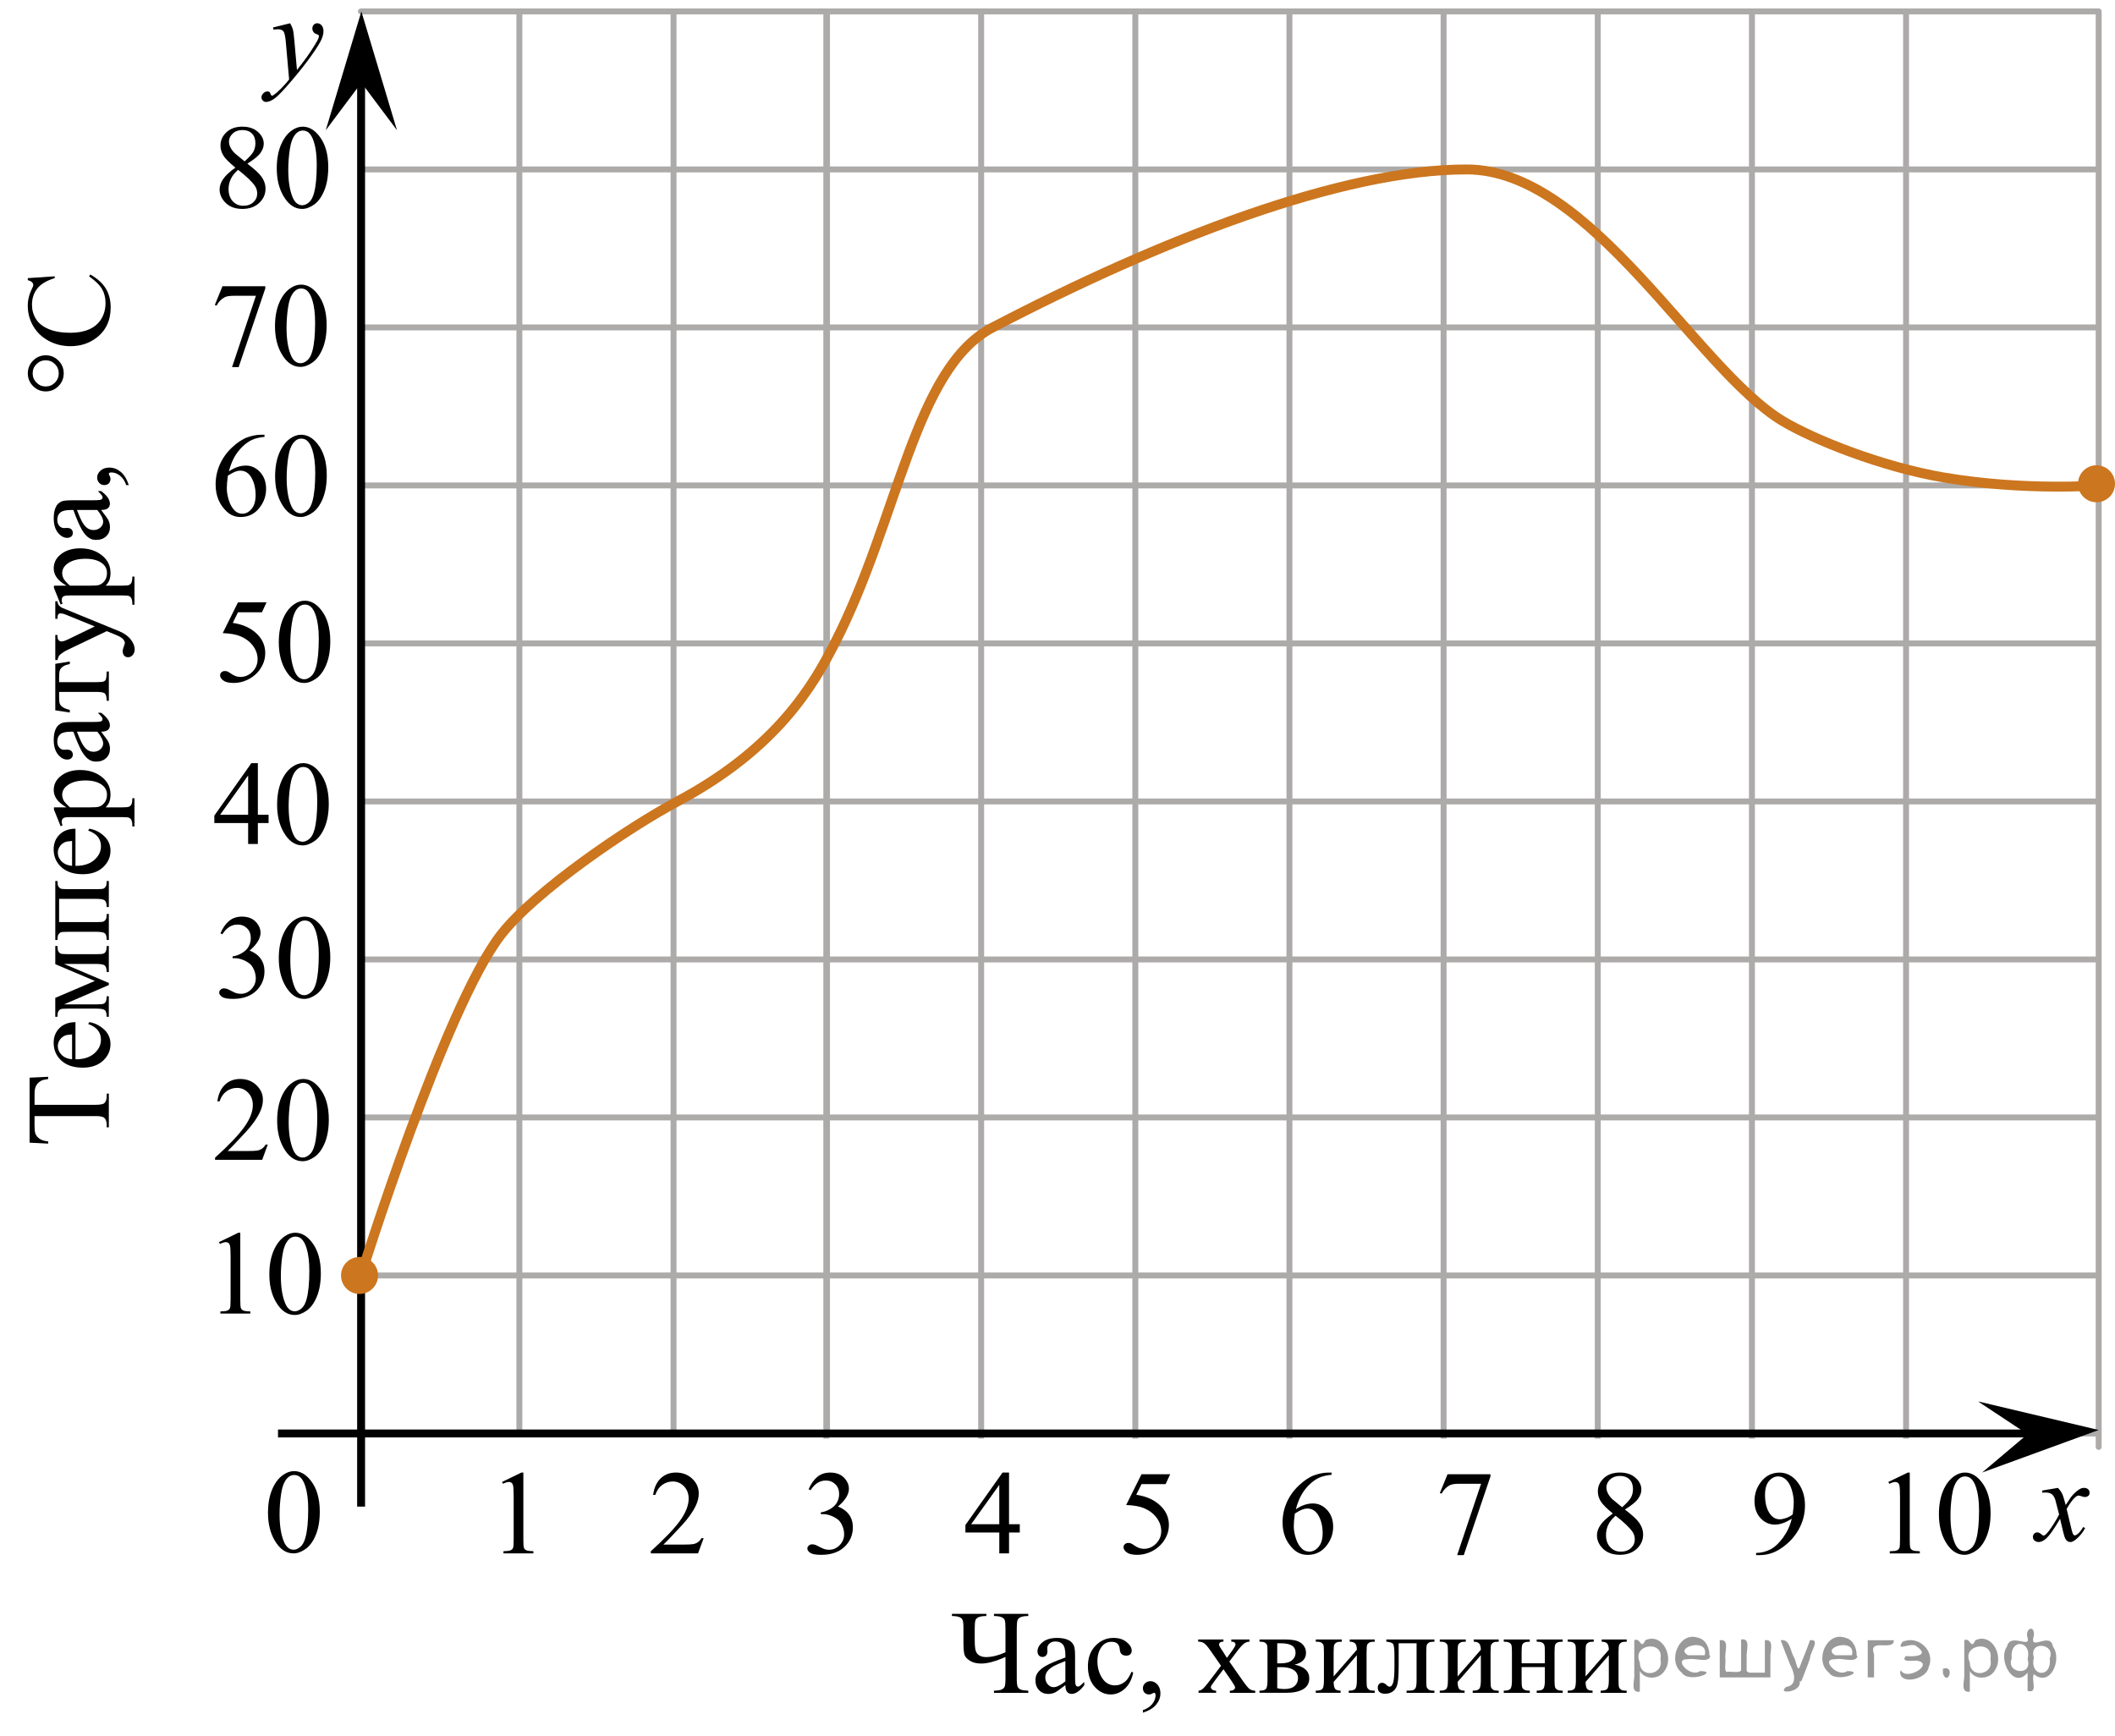 <?xml version="1.0" encoding="utf-8"?>
<!-- Generator: Adobe Illustrator 16.0.0, SVG Export Plug-In . SVG Version: 6.00 Build 0)  -->
<!DOCTYPE svg PUBLIC "-//W3C//DTD SVG 1.1//EN" "http://www.w3.org/Graphics/SVG/1.1/DTD/svg11.dtd">
<svg version="1.1" id="Слой_1" xmlns="http://www.w3.org/2000/svg" xmlns:xlink="http://www.w3.org/1999/xlink" x="0px" y="0px"
	 width="267.271px" height="219.403px" viewBox="-40.624 -92.073 267.271 219.403"
	 enable-background="new -40.624 -92.073 267.271 219.403" xml:space="preserve">
<line fill="none" stroke="#ADAAAA" stroke-width="0.75" stroke-linecap="round" stroke-linejoin="round" stroke-miterlimit="10" x1="4.983" y1="-90.628" x2="224.586" y2="-90.628"/>
<line fill="none" stroke="#ADAAAA" stroke-width="0.75" stroke-miterlimit="10" x1="4.983" y1="-70.662" x2="224.586" y2="-70.662"/>
<line fill="none" stroke="#ADAAAA" stroke-width="0.75" stroke-miterlimit="10" x1="4.983" y1="-50.697" x2="224.586" y2="-50.697"/>
<line fill="none" stroke="#ADAAAA" stroke-width="0.75" stroke-miterlimit="10" x1="4.983" y1="-30.729" x2="224.586" y2="-30.729"/>
<line fill="none" stroke="#ADAAAA" stroke-width="0.75" stroke-miterlimit="10" x1="4.983" y1="-10.763" x2="224.586" y2="-10.763"/>
<line fill="none" stroke="#ADAAAA" stroke-width="0.75" stroke-miterlimit="10" x1="4.983" y1="9.204" x2="224.586" y2="9.204"/>
<line fill="none" stroke="#ADAAAA" stroke-width="0.75" stroke-miterlimit="10" x1="4.983" y1="29.172" x2="224.586" y2="29.172"/>
<line fill="none" stroke="#ADAAAA" stroke-width="0.75" stroke-miterlimit="10" x1="4.983" y1="49.137" x2="224.586" y2="49.137"/>
<line fill="none" stroke="#ADAAAA" stroke-width="0.75" stroke-miterlimit="10" x1="4.983" y1="69.106" x2="224.586" y2="69.106"/>
<line fill="none" stroke="#ADAAAA" stroke-width="0.75" stroke-miterlimit="10" x1="4.983" y1="89.072" x2="224.586" y2="89.072"/>
<line fill="none" stroke="#ADAAAA" stroke-width="0.75" stroke-miterlimit="10" x1="25.009" y1="89.217" x2="25.009" y2="-90.628"/>
<line fill="none" stroke="#ADAAAA" stroke-width="0.75" stroke-miterlimit="10" x1="44.491" y1="89.218" x2="44.491" y2="-90.739"/>
<line fill="none" stroke="#ADAAAA" stroke-width="0.75" stroke-miterlimit="10" x1="63.883" y1="89.218" x2="63.883" y2="-90.739"/>
<line fill="none" stroke="#ADAAAA" stroke-width="0.75" stroke-miterlimit="10" x1="63.794" y1="89.724" x2="63.794" y2="-90.236"/>
<line fill="none" stroke="#ADAAAA" stroke-width="0.75" stroke-miterlimit="10" x1="83.364" y1="89.724" x2="83.364" y2="-90.739"/>
<line fill="none" stroke="#ADAAAA" stroke-width="0.75" stroke-miterlimit="10" x1="102.846" y1="89.724" x2="102.846" y2="-90.739"/>
<line fill="none" stroke="#ADAAAA" stroke-width="0.75" stroke-miterlimit="10" x1="122.322" y1="89.724" x2="122.322" y2="-90.739"/>
<line fill="none" stroke="#ADAAAA" stroke-width="0.75" stroke-miterlimit="10" x1="141.802" y1="89.724" x2="141.802" y2="-90.739"/>
<line fill="none" stroke="#ADAAAA" stroke-width="0.75" stroke-miterlimit="10" x1="161.286" y1="89.724" x2="161.286" y2="-90.739"/>
<line fill="none" stroke="#ADAAAA" stroke-width="0.75" stroke-miterlimit="10" x1="180.766" y1="89.724" x2="180.766" y2="-90.739"/>
<line fill="none" stroke="#ADAAAA" stroke-width="0.75" stroke-miterlimit="10" x1="200.243" y1="89.724" x2="200.243" y2="-90.739"/>
<line fill="none" stroke="#ADAAAA" stroke-width="0.75" stroke-linecap="round" stroke-linejoin="round" stroke-miterlimit="10" x1="224.586" y1="90.771" x2="224.586" y2="-90.385"/>
<line fill="none" stroke="#000000" stroke-miterlimit="10" x1="-5.492" y1="89.073" x2="215.594" y2="89.073"/>
<line fill="none" stroke="#000000" stroke-miterlimit="10" x1="5.008" y1="98.314" x2="5.008" y2="-86.828"/>
<polygon points="215.594,89.161 209.336,85.021 224.586,88.634 209.864,94.005 "/>
<polygon points="5.042,-81.621 0.542,-75.617 5.042,-90.628 9.542,-75.617 "/>
<g>
	<g>
		<g>
			<g>
				<g>
					<g>
						<g>
							<defs>
								<rect id="SVGID_1_" x="213.603" y="93.005" width="12.359" height="13.729"/>
							</defs>
							<clipPath id="SVGID_2_">
								<use xlink:href="#SVGID_1_"  overflow="visible"/>
							</clipPath>
							<g clip-path="url(#SVGID_2_)">
								<path d="M219.437,95.948c0.24,0.256,0.422,0.512,0.545,0.768c0.09,0.181,0.234,0.645,0.438,1.397
									l0.648-0.979c0.172-0.231,0.381-0.461,0.627-0.674c0.246-0.215,0.461-0.355,0.648-0.439
									c0.115-0.052,0.248-0.074,0.391-0.074c0.213,0,0.381,0.058,0.506,0.171c0.125,0.112,0.19,0.252,0.19,0.413
									c0,0.186-0.037,0.314-0.109,0.384c-0.139,0.123-0.295,0.188-0.473,0.188c-0.105,0-0.215-0.021-0.332-0.065
									c-0.231-0.078-0.389-0.117-0.465-0.117c-0.117,0-0.26,0.066-0.422,0.205
									c-0.309,0.256-0.67,0.75-1.094,1.48l0.606,2.539c0.094,0.391,0.172,0.617,0.234,0.693
									c0.06,0.076,0.129,0.113,0.19,0.113c0.103,0,0.227-0.058,0.361-0.171c0.272-0.228,0.5-0.52,0.691-0.885
									l0.258,0.133c-0.312,0.58-0.701,1.063-1.184,1.445c-0.27,0.217-0.496,0.321-0.685,0.321
									c-0.273,0-0.494-0.151-0.656-0.465c-0.105-0.189-0.318-1.02-0.644-2.478
									c-0.769,1.332-1.383,2.188-1.846,2.572c-0.303,0.244-0.59,0.367-0.871,0.367
									c-0.193,0-0.375-0.068-0.539-0.213c-0.113-0.105-0.176-0.254-0.176-0.436c0-0.162,0.057-0.298,0.162-0.406
									c0.105-0.106,0.238-0.162,0.397-0.162c0.152,0,0.322,0.08,0.504,0.236
									c0.127,0.108,0.227,0.17,0.295,0.17c0.059,0,0.135-0.039,0.227-0.117
									c0.231-0.189,0.545-0.59,0.943-1.211c0.397-0.619,0.66-1.065,0.783-1.342
									c-0.309-1.194-0.475-1.826-0.494-1.895c-0.111-0.316-0.264-0.547-0.441-0.681
									c-0.184-0.133-0.449-0.198-0.807-0.198c-0.113,0-0.242,0.006-0.395,0.018v-0.268L219.437,95.948z"/>
							</g>
						</g>
					</g>
				</g>
			</g>
		</g>
	</g>
</g>
<g>
	<g>
		<g>
			<g>
				<g>
					<g>
						<g>
							<defs>
								<rect id="SVGID_3_" x="-10.274" y="-92.073" width="13.746" height="16.491"/>
							</defs>
							<clipPath id="SVGID_4_">
								<use xlink:href="#SVGID_3_"  overflow="visible"/>
							</clipPath>
							<g clip-path="url(#SVGID_4_)">
								<path d="M-3.959-89.134c0.168,0.285,0.281,0.552,0.35,0.801c0.065,0.248,0.127,0.736,0.19,1.465l0.322,3.632
									c0.297-0.354,0.727-0.913,1.285-1.683c0.272-0.374,0.604-0.884,1.004-1.528
									c0.24-0.394,0.391-0.669,0.441-0.825c0.029-0.078,0.043-0.159,0.043-0.243c0-0.056-0.016-0.101-0.051-0.133
									c-0.035-0.034-0.125-0.075-0.272-0.122S-0.916-87.905-1.006-88.03c-0.098-0.127-0.146-0.27-0.146-0.433
									c0-0.201,0.06-0.363,0.178-0.486s0.27-0.185,0.443-0.185c0.215,0,0.397,0.09,0.553,0.27
									c0.152,0.182,0.231,0.429,0.231,0.741c0,0.391-0.133,0.833-0.398,1.332c-0.266,0.5-0.773,1.269-1.535,2.3
									c-0.758,1.033-1.676,2.16-2.754,3.383c-0.742,0.841-1.293,1.369-1.648,1.59
									c-0.357,0.22-0.668,0.329-0.928,0.329c-0.148,0-0.283-0.06-0.398-0.176
									c-0.113-0.113-0.174-0.25-0.174-0.4c0-0.191,0.08-0.366,0.236-0.522c0.16-0.158,0.334-0.234,0.521-0.234
									c0.1,0,0.182,0.021,0.242,0.064c0.041,0.023,0.084,0.095,0.131,0.21c0.047,0.116,0.09,0.193,0.129,0.231
									c0.021,0.022,0.055,0.037,0.09,0.037c0.027,0,0.08-0.023,0.152-0.073c0.272-0.167,0.586-0.436,0.941-0.798
									c0.477-0.481,0.822-0.876,1.053-1.183l-0.414-4.68c-0.066-0.771-0.172-1.242-0.312-1.411
									c-0.141-0.167-0.369-0.251-0.691-0.251c-0.103,0-0.287,0.017-0.557,0.045l-0.062-0.271L-3.959-89.134z"/>
							</g>
						</g>
					</g>
				</g>
			</g>
		</g>
	</g>
</g>
<g>
	<defs>
		<polygon id="SVGID_5_" points="-15.606,78.041 3.731,78.041 3.731,60.17 -15.606,60.17 -15.606,78.041 		"/>
	</defs>
	<clipPath id="SVGID_6_">
		<use xlink:href="#SVGID_5_"  overflow="visible"/>
	</clipPath>
	<g clip-path="url(#SVGID_6_)">
		<path d="M-12.953,64.893l2.448-1.188h0.245v8.454c0,0.56,0.023,0.91,0.07,1.048
			c0.047,0.139,0.144,0.244,0.293,0.317c0.148,0.074,0.45,0.116,0.905,0.126v0.273h-3.784v-0.273
			c0.476-0.01,0.782-0.051,0.92-0.122c0.139-0.071,0.235-0.167,0.29-0.288c0.054-0.12,0.081-0.48,0.081-1.081
			v-5.405c0-0.729-0.024-1.196-0.074-1.402c-0.034-0.158-0.098-0.273-0.189-0.348
			c-0.092-0.073-0.202-0.11-0.33-0.11c-0.184,0-0.439,0.076-0.765,0.229L-12.953,64.893z"/>
		<path d="M-6.587,68.976c0-1.142,0.174-2.125,0.519-2.95c0.347-0.824,0.807-1.438,1.38-1.842
			c0.445-0.32,0.905-0.479,1.381-0.479c0.771,0,1.463,0.391,2.076,1.174c0.768,0.97,1.15,2.284,1.15,3.942
			c0,1.162-0.168,2.148-0.504,2.961s-0.766,1.401-1.287,1.769c-0.521,0.366-1.025,0.55-1.51,0.55
			c-0.96,0-1.759-0.564-2.397-1.69C-6.318,71.459-6.587,70.315-6.587,68.976z M-5.133,69.16
			c0,1.378,0.171,2.503,0.513,3.374c0.281,0.733,0.702,1.101,1.261,1.101c0.268,0,0.545-0.119,0.832-0.358
			c0.285-0.238,0.504-0.639,0.652-1.199c0.227-0.847,0.342-2.041,0.342-3.581c0-1.143-0.119-2.095-0.357-2.857
			c-0.178-0.566-0.408-0.968-0.69-1.204c-0.203-0.162-0.447-0.243-0.734-0.243c-0.336,0-0.636,0.149-0.897,0.45
			c-0.356,0.408-0.599,1.051-0.728,1.927S-5.133,68.309-5.133,69.16z"/>
	</g>
</g>
<g>
	<defs>
		<polygon id="SVGID_7_" points="-16.332,58.614 4.457,58.614 4.457,40.743 -16.332,40.743 -16.332,58.614 		"/>
	</defs>
	<clipPath id="SVGID_8_">
		<use xlink:href="#SVGID_7_"  overflow="visible"/>
	</clipPath>
	<g clip-path="url(#SVGID_8_)">
		<path d="M-6.784,52.565l-0.706,1.927h-5.955V54.219c1.751-1.585,2.984-2.88,3.699-3.884
			c0.715-1.005,1.072-1.923,1.072-2.755c0-0.635-0.196-1.156-0.589-1.565c-0.392-0.408-0.86-0.612-1.406-0.612
			c-0.496,0-0.941,0.144-1.336,0.432s-0.686,0.71-0.875,1.267h-0.275c0.124-0.911,0.442-1.609,0.956-2.097
			s1.155-0.731,1.925-0.731c0.818,0,1.502,0.261,2.051,0.783c0.548,0.521,0.822,1.137,0.822,1.846
			c0,0.507-0.119,1.014-0.357,1.52c-0.367,0.798-0.963,1.642-1.786,2.533c-1.236,1.339-2.008,2.146-2.315,2.422
			h2.636c0.535,0,0.911-0.021,1.127-0.06s0.411-0.119,0.585-0.24c0.174-0.12,0.324-0.291,0.454-0.513H-6.784z"/>
		<path d="M-5.6,49.545c0-1.143,0.174-2.126,0.521-2.95c0.347-0.824,0.809-1.438,1.384-1.842
			c0.447-0.32,0.908-0.48,1.385-0.48c0.774,0,1.469,0.392,2.084,1.174c0.769,0.97,1.154,2.284,1.154,3.943
			c0,1.161-0.169,2.148-0.506,2.961c-0.338,0.811-0.769,1.401-1.292,1.768c-0.523,0.367-1.028,0.551-1.515,0.551
			c-0.963,0-1.765-0.564-2.404-1.691C-5.33,52.029-5.6,50.884-5.6,49.545z M-4.141,49.73
			c0,1.378,0.171,2.503,0.514,3.374c0.283,0.733,0.705,1.1,1.266,1.1c0.268,0,0.546-0.119,0.834-0.357
			c0.287-0.239,0.506-0.639,0.654-1.2c0.229-0.847,0.343-2.04,0.343-3.581c0-1.142-0.119-2.095-0.357-2.857
			c-0.179-0.566-0.409-0.967-0.692-1.203C-1.784,44.841-2.03,44.76-2.317,44.76c-0.338,0-0.638,0.15-0.901,0.45
			c-0.357,0.409-0.601,1.052-0.73,1.928S-4.141,48.878-4.141,49.73z"/>
	</g>
</g>
<g>
	<defs>
		<polygon id="SVGID_9_" points="-15.607,38.107 3.731,38.107 3.731,20.236 -15.607,20.236 -15.607,38.107 		"/>
	</defs>
	<clipPath id="SVGID_10_">
		<use xlink:href="#SVGID_9_"  overflow="visible"/>
	</clipPath>
	<g clip-path="url(#SVGID_10_)">
		<path d="M-12.767,25.87c0.287-0.674,0.649-1.194,1.087-1.562c0.438-0.366,0.982-0.55,1.636-0.55
			c0.806,0,1.425,0.261,1.855,0.783c0.327,0.389,0.49,0.805,0.49,1.247c0,0.729-0.46,1.482-1.38,2.26
			c0.618,0.241,1.085,0.586,1.401,1.033c0.317,0.448,0.476,0.975,0.476,1.58c0,0.867-0.277,1.617-0.831,2.252
			c-0.723,0.827-1.769,1.241-3.139,1.241c-0.678,0-1.139-0.084-1.384-0.251c-0.244-0.168-0.367-0.348-0.367-0.539
			c0-0.143,0.059-0.269,0.175-0.377s0.256-0.162,0.419-0.162c0.124,0,0.25,0.019,0.379,0.059
			c0.084,0.025,0.274,0.114,0.571,0.27c0.296,0.155,0.501,0.248,0.615,0.277c0.183,0.054,0.379,0.081,0.586,0.081
			c0.505,0,0.943-0.194,1.317-0.583c0.373-0.39,0.56-0.85,0.56-1.381c0-0.389-0.086-0.769-0.26-1.138
			c-0.128-0.275-0.27-0.484-0.423-0.627c-0.212-0.197-0.504-0.376-0.875-0.535c-0.371-0.16-0.749-0.24-1.135-0.24
			h-0.238v-0.222c0.391-0.049,0.783-0.19,1.177-0.421c0.393-0.231,0.679-0.51,0.856-0.834
			c0.178-0.325,0.268-0.682,0.268-1.071c0-0.507-0.16-0.916-0.478-1.23c-0.319-0.312-0.717-0.469-1.191-0.469
			c-0.767,0-1.407,0.409-1.921,1.226L-12.767,25.87z"/>
		<path d="M-5.393,29.032c0-1.143,0.173-2.126,0.519-2.95c0.346-0.824,0.806-1.438,1.38-1.842
			c0.445-0.32,0.905-0.48,1.38-0.48c0.771,0,1.464,0.392,2.077,1.174c0.767,0.97,1.15,2.284,1.15,3.943
			c0,1.161-0.168,2.148-0.505,2.961c-0.336,0.811-0.766,1.401-1.287,1.768c-0.521,0.367-1.025,0.551-1.51,0.551
			c-0.96,0-1.758-0.564-2.397-1.691C-5.123,31.515-5.393,30.37-5.393,29.032z M-3.939,29.216
			c0,1.378,0.171,2.503,0.512,3.374c0.282,0.733,0.703,1.1,1.262,1.1c0.267,0,0.544-0.119,0.831-0.357
			c0.286-0.239,0.504-0.639,0.652-1.2c0.228-0.847,0.342-2.04,0.342-3.581c0-1.142-0.119-2.095-0.356-2.857
			c-0.178-0.566-0.408-0.967-0.69-1.203c-0.203-0.163-0.448-0.244-0.734-0.244c-0.337,0-0.636,0.15-0.898,0.45
			c-0.355,0.409-0.599,1.052-0.727,1.928C-3.874,27.5-3.939,28.364-3.939,29.216z"/>
	</g>
</g>
<g>
	<defs>
		<polygon id="SVGID_11_" points="-16.332,18.711 4.456,18.711 4.456,0.84 -16.332,0.84 -16.332,18.711 		"/>
	</defs>
	<clipPath id="SVGID_12_">
		<use xlink:href="#SVGID_11_"  overflow="visible"/>
	</clipPath>
	<g clip-path="url(#SVGID_12_)">
		<path d="M-6.684,10.89v1.048h-1.355v2.644h-1.228v-2.644h-4.272v-0.944l4.682-6.631h0.819v6.527H-6.684z
			 M-9.267,10.89V5.92l-3.543,4.97H-9.267z"/>
		<path d="M-5.605,9.635c0-1.143,0.174-2.126,0.521-2.95c0.347-0.824,0.809-1.438,1.384-1.842
			c0.447-0.32,0.908-0.48,1.385-0.48c0.774,0,1.469,0.392,2.084,1.174c0.769,0.97,1.154,2.284,1.154,3.943
			c0,1.161-0.169,2.148-0.506,2.961c-0.338,0.811-0.769,1.401-1.292,1.768c-0.523,0.367-1.028,0.551-1.515,0.551
			c-0.963,0-1.765-0.564-2.404-1.691C-5.335,12.118-5.605,10.974-5.605,9.635z M-4.146,9.82
			c0,1.378,0.171,2.503,0.514,3.374c0.283,0.733,0.705,1.1,1.266,1.1c0.268,0,0.546-0.119,0.834-0.357
			c0.287-0.239,0.506-0.639,0.654-1.2c0.229-0.847,0.343-2.04,0.343-3.581c0-1.142-0.119-2.095-0.357-2.857
			C-1.072,5.731-1.302,5.33-1.585,5.094c-0.203-0.163-0.449-0.244-0.736-0.244c-0.338,0-0.638,0.15-0.901,0.45
			c-0.357,0.409-0.601,1.052-0.73,1.928S-4.146,8.968-4.146,9.82z"/>
	</g>
</g>
<g>
	<defs>
		<polygon id="SVGID_13_" points="-15.607,-1.828 3.731,-1.828 3.731,-19.699 -15.607,-19.699 -15.607,-1.828 		"/>
	</defs>
	<clipPath id="SVGID_14_">
		<use xlink:href="#SVGID_13_"  overflow="visible"/>
	</clipPath>
	<g clip-path="url(#SVGID_14_)">
		<path d="M-6.943-15.959l-0.579,1.256h-3.027l-0.66,1.344c1.31,0.191,2.35,0.677,3.116,1.454
			c0.658,0.67,0.987,1.457,0.987,2.363c0,0.526-0.107,1.014-0.323,1.462C-7.644-7.633-7.915-7.251-8.242-6.935
			c-0.326,0.315-0.69,0.568-1.091,0.76c-0.568,0.272-1.152,0.406-1.751,0.406c-0.604,0-1.042-0.102-1.316-0.307
			C-12.674-6.28-12.812-6.505-12.812-6.751c0-0.138,0.057-0.26,0.171-0.366c0.113-0.105,0.257-0.158,0.431-0.158
			c0.128,0,0.241,0.019,0.337,0.059c0.097,0.04,0.261,0.141,0.494,0.303c0.37,0.256,0.746,0.384,1.127,0.384
			c0.579,0,1.087-0.218,1.524-0.653c0.439-0.435,0.657-0.966,0.657-1.591c0-0.606-0.195-1.17-0.586-1.694
			c-0.392-0.524-0.931-0.93-1.618-1.215c-0.539-0.222-1.273-0.35-2.203-0.384l1.929-3.892H-6.943z"/>
		<path d="M-5.393-10.893c0-1.142,0.173-2.125,0.519-2.95c0.346-0.824,0.806-1.438,1.38-1.842
			c0.445-0.32,0.905-0.479,1.38-0.479c0.771,0,1.464,0.391,2.077,1.174c0.767,0.97,1.15,2.284,1.15,3.942
			c0,1.162-0.168,2.148-0.505,2.961C0.273-7.275-0.157-6.686-0.678-6.319C-1.2-5.953-1.704-5.769-2.188-5.769
			c-0.96,0-1.758-0.564-2.397-1.69C-5.123-8.41-5.393-9.554-5.393-10.893z M-3.939-10.709
			c0,1.378,0.171,2.503,0.512,3.374c0.282,0.733,0.703,1.101,1.262,1.101c0.267,0,0.544-0.119,0.831-0.358
			c0.286-0.238,0.504-0.639,0.652-1.199c0.228-0.847,0.342-2.041,0.342-3.581c0-1.143-0.119-2.095-0.356-2.857
			c-0.178-0.566-0.408-0.968-0.69-1.204c-0.203-0.162-0.448-0.243-0.734-0.243c-0.337,0-0.636,0.149-0.898,0.45
			c-0.355,0.408-0.599,1.051-0.727,1.927C-3.874-12.425-3.939-11.56-3.939-10.709z"/>
	</g>
</g>
<g>
	<defs>
		<polygon id="SVGID_15_" points="-16.332,-22.793 4.457,-22.793 4.457,-40.664 -16.332,-40.664 -16.332,-22.793 		"/>
	</defs>
	<clipPath id="SVGID_16_">
		<use xlink:href="#SVGID_15_"  overflow="visible"/>
	</clipPath>
	<g clip-path="url(#SVGID_16_)">
		<path d="M-7.198-37.138v0.273c-0.654,0.064-1.19,0.193-1.603,0.388c-0.415,0.194-0.824,0.491-1.228,0.89
			s-0.739,0.843-1.005,1.333c-0.266,0.489-0.487,1.071-0.666,1.746c0.715-0.487,1.432-0.731,2.15-0.731
			c0.69,0,1.288,0.276,1.795,0.827c0.506,0.552,0.759,1.26,0.759,2.127c0,0.836-0.256,1.6-0.767,2.288
			c-0.615,0.837-1.43,1.256-2.441,1.256c-0.69,0-1.275-0.227-1.757-0.68c-0.942-0.881-1.414-2.023-1.414-3.426
			c0-0.895,0.181-1.747,0.543-2.555s0.88-1.523,1.553-2.148c0.672-0.625,1.316-1.046,1.931-1.263
			c0.616-0.217,1.188-0.325,1.72-0.325H-7.198z M-11.828-31.968c-0.089,0.664-0.134,1.201-0.134,1.609
			c0,0.473,0.088,0.985,0.265,1.539c0.176,0.554,0.438,0.993,0.785,1.318c0.253,0.231,0.56,0.347,0.923,0.347
			c0.432,0,0.817-0.201,1.157-0.606c0.34-0.403,0.51-0.98,0.51-1.728c0-0.842-0.168-1.57-0.506-2.186
			s-0.816-0.923-1.437-0.923c-0.189,0-0.391,0.039-0.606,0.118S-11.406-32.229-11.828-31.968z"/>
		<path d="M-5.858-31.865c0-1.143,0.174-2.126,0.521-2.95c0.347-0.824,0.809-1.438,1.384-1.842
			c0.447-0.32,0.908-0.48,1.385-0.48c0.774,0,1.469,0.392,2.084,1.174c0.769,0.97,1.154,2.284,1.154,3.943
			c0,1.161-0.169,2.148-0.506,2.961c-0.338,0.811-0.769,1.401-1.292,1.768c-0.523,0.367-1.028,0.551-1.515,0.551
			c-0.963,0-1.765-0.564-2.404-1.691C-5.587-29.382-5.858-30.526-5.858-31.865z M-4.399-31.68
			c0,1.378,0.171,2.503,0.514,3.374c0.283,0.733,0.705,1.1,1.266,1.1c0.268,0,0.546-0.119,0.834-0.357
			c0.287-0.239,0.506-0.639,0.654-1.2c0.229-0.847,0.343-2.04,0.343-3.581c0-1.142-0.119-2.095-0.357-2.857
			c-0.179-0.566-0.409-0.967-0.692-1.203c-0.203-0.163-0.449-0.244-0.736-0.244c-0.338,0-0.638,0.15-0.901,0.45
			c-0.357,0.409-0.601,1.052-0.73,1.928S-4.399-32.532-4.399-31.68z"/>
	</g>
</g>
<g>
	<defs>
		<polygon id="SVGID_17_" points="-16.331,-41.761 4.456,-41.761 4.456,-59.633 -16.331,-59.633 -16.331,-41.761 		"/>
	</defs>
	<clipPath id="SVGID_18_">
		<use xlink:href="#SVGID_17_"  overflow="visible"/>
	</clipPath>
	<g clip-path="url(#SVGID_18_)">
		<path d="M-12.512-55.899h5.412v0.281l-3.365,9.938h-0.833l3.015-9.016h-2.776c-0.561,0-0.961,0.066-1.199,0.199
			c-0.416,0.227-0.751,0.576-1.004,1.049l-0.217-0.081L-12.512-55.899z"/>
		<path d="M-5.873-50.834c0-1.142,0.174-2.125,0.521-2.949c0.347-0.824,0.809-1.438,1.384-1.843
			c0.447-0.32,0.908-0.479,1.385-0.479c0.774,0,1.469,0.391,2.084,1.174c0.769,0.97,1.154,2.284,1.154,3.942
			c0,1.162-0.169,2.149-0.506,2.961c-0.338,0.812-0.769,1.402-1.292,1.769c-0.523,0.367-1.028,0.55-1.515,0.55
			c-0.963,0-1.765-0.564-2.404-1.69C-5.602-48.35-5.873-49.495-5.873-50.834z M-4.414-50.649
			c0,1.379,0.171,2.503,0.514,3.375c0.283,0.733,0.705,1.1,1.266,1.1c0.268,0,0.546-0.119,0.834-0.358
			c0.287-0.238,0.506-0.639,0.654-1.199c0.229-0.847,0.343-2.04,0.343-3.581c0-1.143-0.119-2.095-0.357-2.857
			c-0.179-0.566-0.409-0.967-0.692-1.203c-0.203-0.163-0.449-0.244-0.736-0.244c-0.338,0-0.638,0.149-0.901,0.45
			c-0.357,0.409-0.601,1.051-0.73,1.927C-4.349-52.364-4.414-51.501-4.414-50.649z"/>
	</g>
</g>
<g>
	<defs>
		<polygon id="SVGID_19_" points="-15.607,-61.727 3.731,-61.727 3.731,-79.598 -15.607,-79.598 -15.607,-61.727 		"/>
	</defs>
	<clipPath id="SVGID_20_">
		<use xlink:href="#SVGID_19_"  overflow="visible"/>
	</clipPath>
	<g clip-path="url(#SVGID_20_)">
		<path d="M-10.878-70.891c-0.797-0.649-1.31-1.172-1.54-1.565c-0.23-0.394-0.345-0.802-0.345-1.226
			c0-0.649,0.252-1.21,0.757-1.68s1.175-0.705,2.011-0.705c0.81,0,1.464,0.219,1.958,0.657
			c0.495,0.438,0.742,0.938,0.742,1.499c0,0.374-0.134,0.755-0.4,1.145c-0.268,0.389-0.823,0.847-1.67,1.373
			c0.871,0.669,1.447,1.196,1.73,1.58c0.375,0.502,0.564,1.031,0.564,1.587c0,0.704-0.27,1.307-0.809,1.806
			c-0.539,0.5-1.246,0.749-2.122,0.749c-0.954,0-1.699-0.297-2.233-0.893c-0.425-0.477-0.638-1-0.638-1.565
			c0-0.443,0.149-0.883,0.449-1.318C-12.127-69.883-11.611-70.365-10.878-70.891z M-10.53-70.611
			c-0.411,0.345-0.715,0.72-0.913,1.126c-0.197,0.406-0.297,0.846-0.297,1.318c0,0.635,0.175,1.144,0.523,1.524
			c0.349,0.382,0.793,0.572,1.332,0.572c0.534,0,0.962-0.15,1.283-0.45s0.482-0.665,0.482-1.093
			c0-0.354-0.094-0.672-0.282-0.952C-8.752-69.088-9.461-69.769-10.53-70.611z M-9.714-71.681
			c0.594-0.531,0.97-0.951,1.128-1.259s0.237-0.656,0.237-1.045c0-0.517-0.145-0.922-0.438-1.215
			s-0.69-0.44-1.194-0.44s-0.915,0.145-1.231,0.435c-0.316,0.291-0.475,0.631-0.475,1.02
			c0,0.256,0.065,0.512,0.196,0.768s0.317,0.5,0.56,0.731L-9.714-71.681z"/>
		<path d="M-5.649-70.796c0-1.142,0.173-2.125,0.519-2.949c0.346-0.824,0.806-1.438,1.38-1.843
			c0.445-0.319,0.905-0.479,1.38-0.479c0.771,0,1.464,0.392,2.077,1.174c0.767,0.97,1.15,2.284,1.15,3.942
			c0,1.162-0.168,2.149-0.505,2.961c-0.336,0.812-0.766,1.402-1.287,1.769c-0.521,0.367-1.025,0.55-1.51,0.55
			c-0.96,0-1.758-0.564-2.397-1.69C-5.379-68.312-5.649-69.457-5.649-70.796z M-4.195-70.611
			c0,1.379,0.171,2.503,0.512,3.375c0.282,0.733,0.703,1.1,1.262,1.1c0.267,0,0.544-0.119,0.831-0.358
			c0.286-0.238,0.504-0.639,0.652-1.199c0.228-0.847,0.342-2.04,0.342-3.581c0-1.143-0.119-2.095-0.356-2.857
			c-0.178-0.566-0.408-0.968-0.69-1.204c-0.203-0.162-0.448-0.243-0.734-0.243c-0.337,0-0.636,0.15-0.898,0.45
			c-0.355,0.409-0.599,1.051-0.727,1.927C-4.13-72.326-4.195-71.463-4.195-70.611z"/>
	</g>
</g>
<g>
	<defs>
		<polygon id="SVGID_21_" points="20.175,106.98 29.843,106.98 29.843,90.489 20.175,90.489 20.175,106.98 		"/>
	</defs>
	<clipPath id="SVGID_22_">
		<use xlink:href="#SVGID_21_"  overflow="visible"/>
	</clipPath>
	<g clip-path="url(#SVGID_22_)">
		<path d="M22.82,95.198l2.448-1.188h0.244v8.452c0,0.56,0.023,0.91,0.07,1.048
			c0.048,0.138,0.145,0.243,0.294,0.317c0.147,0.073,0.449,0.115,0.904,0.125v0.273h-3.783v-0.273
			c0.475-0.01,0.781-0.05,0.92-0.121s0.234-0.168,0.289-0.288c0.055-0.121,0.082-0.481,0.082-1.081v-5.403
			c0-0.729-0.025-1.196-0.074-1.402c-0.035-0.157-0.098-0.273-0.19-0.348c-0.092-0.073-0.201-0.11-0.33-0.11
			c-0.183,0-0.438,0.076-0.764,0.229L22.82,95.198z"/>
	</g>
</g>
<g>
	<defs>
		<polygon id="SVGID_23_" points="38.727,106.98 51.229,106.98 51.229,90.489 38.727,90.489 38.727,106.98 		"/>
	</defs>
	<clipPath id="SVGID_24_">
		<use xlink:href="#SVGID_23_"  overflow="visible"/>
	</clipPath>
	<g clip-path="url(#SVGID_24_)">
		<path d="M48.298,102.299l-0.709,1.927h-5.969v-0.273c1.756-1.584,2.992-2.878,3.708-3.882s1.074-1.922,1.074-2.754
			c0-0.635-0.196-1.156-0.589-1.565c-0.394-0.408-0.863-0.612-1.41-0.612c-0.497,0-0.944,0.144-1.339,0.432
			c-0.396,0.288-0.689,0.71-0.877,1.266h-0.276c0.125-0.91,0.444-1.609,0.959-2.097
			c0.515-0.486,1.157-0.731,1.929-0.731c0.82,0,1.506,0.261,2.055,0.782c0.55,0.522,0.824,1.137,0.824,1.846
			c0,0.507-0.119,1.014-0.357,1.52c-0.368,0.797-0.965,1.642-1.791,2.532c-1.238,1.338-2.012,2.146-2.319,2.421
			h2.641c0.537,0,0.914-0.019,1.13-0.06c0.217-0.039,0.412-0.119,0.586-0.239
			c0.174-0.121,0.325-0.292,0.455-0.514H48.298z"/>
	</g>
</g>
<g>
	<defs>
		<polygon id="SVGID_25_" points="58.694,108.359 71.194,108.359 71.194,90.489 58.694,90.489 58.694,108.359 		"/>
	</defs>
	<clipPath id="SVGID_26_">
		<use xlink:href="#SVGID_25_"  overflow="visible"/>
	</clipPath>
	<g clip-path="url(#SVGID_26_)">
		<path d="M61.559,96.126c0.288-0.674,0.652-1.194,1.093-1.562c0.44-0.366,0.988-0.55,1.645-0.55
			c0.81,0,1.433,0.261,1.865,0.782c0.328,0.39,0.492,0.805,0.492,1.248c0,0.729-0.462,1.481-1.388,2.26
			c0.622,0.241,1.092,0.586,1.41,1.033c0.318,0.448,0.477,0.975,0.477,1.58c0,0.866-0.278,1.617-0.835,2.252
			c-0.727,0.827-1.778,1.24-3.156,1.24c-0.682,0-1.145-0.083-1.392-0.251c-0.246-0.167-0.369-0.347-0.369-0.539
			c0-0.143,0.059-0.268,0.176-0.376c0.116-0.108,0.257-0.162,0.421-0.162c0.125,0,0.252,0.019,0.381,0.059
			c0.085,0.024,0.276,0.114,0.574,0.27c0.299,0.155,0.505,0.247,0.619,0.277c0.185,0.054,0.381,0.081,0.59,0.081
			c0.507,0,0.948-0.194,1.324-0.584c0.375-0.389,0.564-0.849,0.564-1.381c0-0.389-0.088-0.768-0.262-1.137
			c-0.129-0.275-0.271-0.484-0.425-0.628c-0.214-0.196-0.508-0.375-0.881-0.535
			c-0.373-0.159-0.753-0.239-1.141-0.239H63.103v-0.222c0.393-0.05,0.787-0.19,1.183-0.421
			s0.683-0.51,0.861-0.835c0.18-0.324,0.269-0.682,0.269-1.07c0-0.507-0.16-0.917-0.48-1.23
			c-0.321-0.312-0.721-0.469-1.198-0.469c-0.77,0-1.415,0.409-1.932,1.226L61.559,96.126z"/>
	</g>
</g>
<g>
	<defs>
		<polygon id="SVGID_27_" points="78.569,106.98 91.07,106.98 91.07,90.489 78.569,90.489 78.569,106.98 		"/>
	</defs>
	<clipPath id="SVGID_28_">
		<use xlink:href="#SVGID_27_"  overflow="visible"/>
	</clipPath>
	<g clip-path="url(#SVGID_28_)">
		<path d="M88.244,100.537v1.048h-1.357v2.643h-1.231v-2.643h-4.282v-0.944l4.692-6.629h0.821v6.525H88.244z
			 M85.655,100.537v-4.968l-3.551,4.968H85.655z"/>
	</g>
</g>
<g>
	<defs>
		<polygon id="SVGID_29_" points="98.538,108.361 111.04,108.361 111.04,90.49 98.538,90.49 98.538,108.361 		"/>
	</defs>
	<clipPath id="SVGID_30_">
		<use xlink:href="#SVGID_29_"  overflow="visible"/>
	</clipPath>
	<g clip-path="url(#SVGID_30_)">
		<path d="M107.253,94.221l-0.582,1.255h-3.044l-0.664,1.344c1.318,0.192,2.362,0.677,3.133,1.454
			c0.662,0.67,0.993,1.458,0.993,2.363c0,0.526-0.108,1.014-0.325,1.462c-0.216,0.448-0.488,0.829-0.816,1.145
			c-0.328,0.315-0.694,0.568-1.097,0.761c-0.572,0.271-1.159,0.405-1.761,0.405c-0.607,0-1.048-0.102-1.324-0.306
			s-0.414-0.43-0.414-0.676c0-0.138,0.057-0.26,0.172-0.365c0.114-0.106,0.258-0.159,0.433-0.159
			c0.129,0,0.242,0.019,0.339,0.06c0.098,0.039,0.263,0.14,0.496,0.303c0.373,0.256,0.751,0.384,1.134,0.384
			c0.582,0,1.094-0.218,1.533-0.653c0.44-0.436,0.66-0.967,0.66-1.592c0-0.606-0.196-1.17-0.589-1.694
			s-0.935-0.929-1.626-1.215c-0.543-0.222-1.281-0.35-2.216-0.384l1.94-3.891H107.253z"/>
	</g>
</g>
<g>
	<defs>
		<polygon id="SVGID_31_" points="118.501,108.361 131.001,108.361 131.001,90.49 118.501,90.49 118.501,108.361 		"/>
	</defs>
	<clipPath id="SVGID_32_">
		<use xlink:href="#SVGID_31_"  overflow="visible"/>
	</clipPath>
	<g clip-path="url(#SVGID_32_)">
		<path d="M127.645,94.019v0.273c-0.657,0.064-1.192,0.192-1.608,0.388c-0.415,0.194-0.825,0.49-1.23,0.89
			c-0.405,0.398-0.741,0.843-1.007,1.332c-0.267,0.49-0.489,1.072-0.668,1.746
			c0.716-0.487,1.435-0.731,2.156-0.731c0.69,0,1.29,0.275,1.798,0.827c0.507,0.551,0.761,1.26,0.761,2.126
			c0,0.837-0.256,1.6-0.769,2.289c-0.617,0.837-1.433,1.255-2.447,1.255c-0.691,0-1.278-0.226-1.761-0.679
			c-0.944-0.881-1.417-2.023-1.417-3.426c0-0.896,0.182-1.748,0.545-2.555c0.362-0.808,0.881-1.523,1.555-2.149
			c0.675-0.625,1.319-1.046,1.937-1.262c0.616-0.217,1.191-0.325,1.724-0.325H127.645z M123.004,99.187
			c-0.09,0.665-0.135,1.201-0.135,1.61c0,0.473,0.089,0.985,0.266,1.539c0.176,0.554,0.439,0.993,0.787,1.318
			c0.253,0.231,0.561,0.347,0.925,0.347c0.433,0,0.819-0.202,1.16-0.606s0.511-0.98,0.511-1.728
			c0-0.842-0.169-1.57-0.507-2.186c-0.339-0.615-0.818-0.923-1.44-0.923c-0.189,0-0.392,0.039-0.607,0.118
			C123.747,98.756,123.427,98.926,123.004,99.187z"/>
	</g>
</g>
<g>
	<defs>
		<polygon id="SVGID_33_" points="138.467,108.361 150.968,108.361 150.968,90.489 138.467,90.489 138.467,108.361 		"/>
	</defs>
	<clipPath id="SVGID_34_">
		<use xlink:href="#SVGID_33_"  overflow="visible"/>
	</clipPath>
	<g clip-path="url(#SVGID_34_)">
		<path d="M142.299,94.228h5.424v0.28l-3.372,9.938h-0.835l3.022-9.016h-2.783c-0.561,0-0.962,0.066-1.201,0.199
			c-0.418,0.227-0.753,0.576-1.007,1.049l-0.217-0.081L142.299,94.228z"/>
	</g>
</g>
<g>
	<defs>
		<polygon id="SVGID_35_" points="158.436,108.361 170.937,108.361 170.937,90.49 158.436,90.49 158.436,108.361 		"/>
	</defs>
	<clipPath id="SVGID_36_">
		<use xlink:href="#SVGID_35_"  overflow="visible"/>
	</clipPath>
	<g clip-path="url(#SVGID_36_)">
		<path d="M163.19,99.186c-0.801-0.649-1.316-1.172-1.548-1.565s-0.347-0.802-0.347-1.226
			c0-0.649,0.253-1.21,0.761-1.68c0.507-0.47,1.181-0.705,2.022-0.705c0.815,0,1.473,0.219,1.97,0.657
			c0.497,0.438,0.746,0.938,0.746,1.499c0,0.374-0.135,0.755-0.403,1.145c-0.269,0.389-0.828,0.847-1.679,1.373
			c0.876,0.669,1.455,1.196,1.738,1.58c0.378,0.502,0.567,1.031,0.567,1.587c0,0.704-0.272,1.307-0.814,1.806
			c-0.542,0.5-1.253,0.749-2.134,0.749c-0.96,0-1.708-0.297-2.245-0.893c-0.428-0.477-0.642-1-0.642-1.565
			c0-0.443,0.15-0.883,0.451-1.318S162.454,99.712,163.19,99.186z M163.541,99.466
			c-0.413,0.345-0.719,0.72-0.918,1.126c-0.198,0.406-0.298,0.846-0.298,1.318c0,0.635,0.175,1.144,0.525,1.524
			c0.351,0.382,0.797,0.572,1.34,0.572c0.537,0,0.967-0.15,1.29-0.45s0.485-0.665,0.485-1.093
			c0-0.354-0.095-0.672-0.283-0.952C165.329,100.99,164.615,100.308,163.541,99.466z M164.361,98.396
			c0.598-0.531,0.975-0.951,1.135-1.259c0.158-0.308,0.238-0.656,0.238-1.045c0-0.517-0.146-0.922-0.44-1.215
			c-0.293-0.293-0.693-0.44-1.201-0.44c-0.507,0-0.92,0.145-1.238,0.435c-0.318,0.291-0.477,0.631-0.477,1.02
			c0,0.256,0.066,0.512,0.198,0.768s0.319,0.5,0.564,0.731L164.361,98.396z"/>
	</g>
</g>
<g>
	<defs>
		<polygon id="SVGID_37_" points="178.403,108.361 190.904,108.361 190.904,90.49 178.403,90.49 178.403,108.361 		"/>
	</defs>
	<clipPath id="SVGID_38_">
		<use xlink:href="#SVGID_37_"  overflow="visible"/>
	</clipPath>
	<g clip-path="url(#SVGID_38_)">
		<path d="M181.293,104.444v-0.273c0.646-0.01,1.248-0.159,1.806-0.446c0.557-0.288,1.095-0.792,1.614-1.511
			c0.52-0.719,0.882-1.509,1.086-2.37c-0.781,0.497-1.487,0.746-2.119,0.746c-0.711,0-1.32-0.272-1.827-0.816
			c-0.508-0.543-0.761-1.266-0.761-2.167c0-0.876,0.253-1.656,0.761-2.34c0.611-0.832,1.41-1.248,2.394-1.248
			c0.83,0,1.542,0.34,2.134,1.019c0.726,0.842,1.089,1.881,1.089,3.116c0,1.112-0.276,2.149-0.828,3.112
			c-0.552,0.962-1.32,1.761-2.305,2.396c-0.801,0.522-1.674,0.783-2.619,0.783H181.293z M185.918,99.297
			c0.09-0.64,0.135-1.152,0.135-1.536c0-0.477-0.082-0.993-0.246-1.547s-0.398-0.979-0.698-1.273
			s-0.643-0.443-1.025-0.443c-0.442,0-0.831,0.197-1.164,0.591s-0.5,0.98-0.5,1.758
			c0,1.038,0.222,1.851,0.664,2.437c0.323,0.423,0.722,0.635,1.194,0.635c0.229,0,0.499-0.054,0.812-0.162
			S185.68,99.493,185.918,99.297z"/>
	</g>
</g>
<g>
	<defs>
		<polygon id="SVGID_39_" points="195.347,108.361 214.753,108.361 214.753,90.49 195.347,90.49 195.347,108.361 		"/>
	</defs>
	<clipPath id="SVGID_40_">
		<use xlink:href="#SVGID_39_"  overflow="visible"/>
	</clipPath>
	<g clip-path="url(#SVGID_40_)">
		<path d="M198.007,95.2l2.457-1.188h0.246v8.454c0,0.561,0.023,0.911,0.07,1.049s0.145,0.243,0.294,0.317
			c0.149,0.073,0.452,0.115,0.908,0.125v0.273h-3.797v-0.273c0.477-0.01,0.784-0.05,0.923-0.122
			c0.14-0.071,0.236-0.167,0.291-0.287c0.055-0.121,0.082-0.481,0.082-1.082v-5.405c0-0.728-0.025-1.195-0.075-1.402
			c-0.034-0.157-0.098-0.273-0.19-0.347c-0.092-0.074-0.202-0.111-0.331-0.111c-0.184,0-0.44,0.076-0.768,0.23
			L198.007,95.2z"/>
		<path d="M204.395,99.282c0-1.142,0.174-2.125,0.521-2.949s0.81-1.438,1.385-1.843
			c0.447-0.319,0.908-0.479,1.385-0.479c0.774,0,1.47,0.392,2.085,1.174c0.769,0.97,1.154,2.284,1.154,3.942
			c0,1.162-0.169,2.149-0.507,2.961c-0.337,0.812-0.768,1.402-1.291,1.769c-0.524,0.367-1.029,0.55-1.516,0.55
			c-0.963,0-1.765-0.564-2.405-1.69C204.666,101.766,204.395,100.621,204.395,99.282z M205.855,99.467
			c0,1.379,0.171,2.503,0.514,3.375c0.283,0.733,0.705,1.1,1.266,1.1c0.268,0,0.546-0.119,0.834-0.358
			c0.288-0.238,0.506-0.639,0.655-1.199c0.229-0.847,0.343-2.04,0.343-3.581c0-1.143-0.119-2.095-0.357-2.857
			c-0.179-0.566-0.41-0.968-0.692-1.204c-0.204-0.162-0.45-0.243-0.737-0.243c-0.338,0-0.638,0.15-0.901,0.45
			c-0.357,0.409-0.601,1.051-0.73,1.927C205.919,97.752,205.855,98.615,205.855,99.467z"/>
	</g>
</g>
<path fill="none" stroke="#CC761F" stroke-width="1.25" stroke-linecap="round" stroke-linejoin="round" stroke-miterlimit="10" d="
	M4.983,69.106c0,0,10.573-33.805,17.669-43.014c4.271-5.543,16.15-13.596,22.326-16.888
	C57.617,2.468,62.172-5.535,64.853-10.763c8.111-15.818,10.068-34.773,19.966-39.933
	c21.381-11.148,44.113-19.966,59.898-19.966c15.73,0,28.999,25.216,39.935,31.794
	c3.836,2.306,12.441,5.79,20.398,7.14c10.159,1.724,19.535,1,19.535,1"/>
<path fill="#CC761F" d="M4.808,66.768c-1.285,0-2.336,1.045-2.336,2.338c0,1.291,1.041,2.338,2.336,2.338
	c1.291,0,2.341-1.043,2.341-2.338C7.152,67.813,6.101,66.768,4.808,66.768L4.808,66.768z"/>
<path fill="#CC761F" d="M224.306-33.277c-1.285,0-2.336,1.045-2.336,2.338c0,1.291,1.041,2.338,2.336,2.338
	c1.291,0,2.341-1.043,2.341-2.338C226.65-32.232,225.599-33.277,224.306-33.277L224.306-33.277z"/>
<g>
	<defs>
		<polygon id="SVGID_41_" points="-19.994,55.187 -19.994,-60.842 -40.624,-60.842 -40.624,55.187 -19.994,55.187 		"/>
	</defs>
	<clipPath id="SVGID_42_">
		<use xlink:href="#SVGID_41_"  overflow="visible"/>
	</clipPath>
	<g clip-path="url(#SVGID_42_)">
		<path d="M-36.886,44.111l2.349-0.111v0.281c-0.414,0.055-0.71,0.129-0.887,0.223
			c-0.286,0.154-0.496,0.357-0.631,0.613c-0.136,0.254-0.203,0.59-0.203,1.004v1.418h7.653
			c0.616,0,1-0.066,1.152-0.201c0.206-0.188,0.31-0.477,0.31-0.867v-0.35h0.273v4.268h-0.273v-0.357
			c0-0.426-0.128-0.727-0.384-0.904c-0.157-0.109-0.517-0.164-1.078-0.164h-7.653v1.209
			c0,0.471,0.034,0.805,0.103,1.002c0.094,0.258,0.273,0.478,0.54,0.66c0.266,0.184,0.625,0.293,1.079,0.327v0.282
			l-2.349-0.119V44.111z"/>
		<path d="M-31.087,41.791c1.005,0.005,1.793-0.24,2.364-0.734c0.571-0.495,0.857-1.076,0.857-1.744
			c0-0.444-0.122-0.832-0.366-1.161c-0.244-0.328-0.661-0.605-1.252-0.827l0.148-0.23
			c0.675,0.103,1.289,0.405,1.843,0.905c0.554,0.499,0.831,1.125,0.831,1.877c0,0.815-0.316,1.515-0.95,2.096
			c-0.632,0.581-1.483,0.872-2.552,0.872c-1.157,0-2.06-0.298-2.708-0.894c-0.647-0.596-0.971-1.344-0.971-2.244
			c0-0.762,0.25-1.388,0.75-1.877c0.5-0.489,1.169-0.734,2.006-0.734V41.791z M-31.516,41.791v-3.146
			c-0.434,0.024-0.739,0.076-0.916,0.155c-0.276,0.124-0.493,0.308-0.65,0.553s-0.236,0.501-0.236,0.768
			c0,0.411,0.159,0.778,0.477,1.103C-32.524,41.547-32.082,41.737-31.516,41.791z"/>
		<path d="M-28.635,31.888l-5.002-2.121v-2.293h0.281c0,0.337,0.033,0.56,0.1,0.672
			c0.066,0.111,0.149,0.199,0.247,0.263c0.099,0.065,0.419,0.097,0.96,0.097h3.59
			c0.468,0,0.769-0.023,0.905-0.07c0.135-0.047,0.237-0.144,0.306-0.289c0.069-0.146,0.103-0.37,0.103-0.672
			h0.273v3.287h-0.273c0-0.406-0.075-0.678-0.225-0.816s-0.514-0.208-1.09-0.208h-4.07l5.659,2.404v0.26
			l-5.659,2.448h4.07c0.468,0,0.769-0.025,0.905-0.074c0.135-0.05,0.237-0.146,0.306-0.29
			c0.069-0.144,0.103-0.365,0.103-0.667h0.273v2.597h-0.273c0-0.44-0.08-0.723-0.24-0.847
			c-0.16-0.123-0.519-0.185-1.075-0.185h-3.59c-0.527,0-0.838,0.026-0.935,0.081
			c-0.096,0.055-0.182,0.139-0.258,0.252c-0.076,0.114-0.115,0.347-0.115,0.698h-0.281v-2.39L-28.635,31.888z"/>
		<path d="M-33.156,21.515v2.938h4.698c0.522,0,0.834-0.027,0.935-0.082c0.101-0.054,0.19-0.14,0.266-0.256
			c0.076-0.116,0.114-0.347,0.114-0.693h0.273v3.287h-0.273c0-0.44-0.08-0.723-0.24-0.847
			c-0.16-0.123-0.519-0.185-1.075-0.185h-3.59c-0.527,0-0.838,0.026-0.935,0.081
			c-0.096,0.055-0.182,0.139-0.258,0.252c-0.076,0.114-0.115,0.347-0.115,0.698h-0.281V19.259h0.281
			c0,0.331,0.033,0.554,0.1,0.668c0.066,0.113,0.149,0.203,0.247,0.267c0.099,0.065,0.419,0.097,0.96,0.097
			h3.59c0.522,0,0.834-0.027,0.935-0.082c0.101-0.054,0.19-0.14,0.266-0.256
			c0.076-0.116,0.114-0.347,0.114-0.693h0.273v3.287h-0.273c0-0.411-0.075-0.685-0.225-0.824
			c-0.15-0.138-0.514-0.207-1.09-0.207H-33.156z"/>
		<path d="M-31.087,17.346c1.005,0.005,1.793-0.24,2.364-0.734c0.571-0.495,0.857-1.076,0.857-1.744
			c0-0.444-0.122-0.832-0.366-1.161c-0.244-0.328-0.661-0.605-1.252-0.827l0.148-0.23
			c0.675,0.103,1.289,0.405,1.843,0.905c0.554,0.499,0.831,1.125,0.831,1.877c0,0.815-0.316,1.515-0.95,2.096
			c-0.632,0.581-1.483,0.872-2.552,0.872c-1.157,0-2.06-0.298-2.708-0.894c-0.647-0.596-0.971-1.344-0.971-2.244
			c0-0.762,0.25-1.388,0.75-1.877c0.5-0.489,1.169-0.734,2.006-0.734V17.346z M-31.516,17.346v-3.146
			c-0.434,0.024-0.739,0.076-0.916,0.155c-0.276,0.124-0.493,0.308-0.65,0.553s-0.236,0.501-0.236,0.768
			c0,0.411,0.159,0.778,0.477,1.103C-32.524,17.102-32.082,17.291-31.516,17.346z"/>
		<path d="M-32.964,12.325l-0.842-2.092V9.951h1.581c-0.596-0.351-1.013-0.703-1.252-1.057
			c-0.239-0.354-0.358-0.727-0.358-1.117c0-0.683,0.266-1.251,0.798-1.706c0.65-0.559,1.497-0.839,2.541-0.839
			c1.167,0,2.133,0.337,2.896,1.01c0.625,0.554,0.939,1.251,0.939,2.092c0,0.366-0.052,0.683-0.155,0.949
			c-0.074,0.198-0.222,0.421-0.443,0.668h2.061c0.463,0,0.757-0.028,0.883-0.085s0.226-0.156,0.299-0.297
			s0.111-0.398,0.111-0.768h0.273v3.561h-0.273V12.177c0.005-0.272-0.047-0.504-0.155-0.697
			c-0.054-0.094-0.142-0.167-0.262-0.219s-0.427-0.078-0.92-0.078h-6.397c-0.438,0-0.716,0.021-0.835,0.06
			c-0.118,0.04-0.207,0.102-0.266,0.19c-0.059,0.086-0.088,0.204-0.088,0.352c0,0.118,0.034,0.27,0.103,0.452
			L-32.964,12.325z M-31.789,9.951h2.526c0.547,0,0.906-0.022,1.079-0.066c0.286-0.069,0.537-0.239,0.753-0.509
			s0.325-0.609,0.325-1.02c0-0.495-0.192-0.895-0.576-1.202c-0.502-0.4-1.209-0.601-2.12-0.601
			c-1.034,0-1.83,0.228-2.386,0.683c-0.384,0.316-0.576,0.692-0.576,1.127c0,0.237,0.059,0.473,0.177,0.705
			C-32.498,9.246-32.232,9.541-31.789,9.951z"/>
		<path d="M-27.844,0.389c0.537,0.697,0.847,1.135,0.931,1.313c0.123,0.267,0.185,0.551,0.185,0.853
			c0,0.47-0.16,0.857-0.48,1.161c-0.32,0.305-0.741,0.456-1.263,0.456c-0.33,0-0.616-0.074-0.857-0.223
			c-0.335-0.202-0.65-0.555-0.946-1.057c-0.295-0.502-0.655-1.337-1.079-2.504h-0.266
			c-0.675,0-1.138,0.107-1.389,0.322c-0.251,0.216-0.377,0.528-0.377,0.939c0,0.311,0.084,0.56,0.251,0.742
			c0.168,0.189,0.36,0.282,0.576,0.282l0.429-0.015c0.227,0,0.401,0.058,0.524,0.174s0.185,0.269,0.185,0.456
			c0,0.184-0.064,0.333-0.192,0.449s-0.303,0.175-0.524,0.175c-0.424,0-0.812-0.218-1.167-0.653
			c-0.354-0.435-0.532-1.046-0.532-1.833c0-0.603,0.101-1.098,0.303-1.483c0.153-0.292,0.392-0.507,0.717-0.645
			c0.212-0.089,0.645-0.134,1.3-0.134h2.297c0.645,0,1.04-0.012,1.185-0.037c0.145-0.024,0.243-0.065,0.292-0.122
			s0.074-0.122,0.074-0.196c0-0.079-0.017-0.148-0.052-0.208c-0.064-0.103-0.244-0.304-0.539-0.601h0.414
			c0.739,0.554,1.108,1.083,1.108,1.587c0,0.243-0.084,0.435-0.251,0.579S-27.44,0.384-27.844,0.389z M-28.324,0.389
			h-2.579c0.296,0.747,0.505,1.23,0.628,1.446c0.217,0.391,0.443,0.671,0.68,0.839s0.495,0.252,0.776,0.252
			c0.354,0,0.649-0.106,0.883-0.319c0.234-0.212,0.351-0.457,0.351-0.734C-27.586,1.496-27.832,1.002-28.324,0.389z"
			/>
		<path d="M-33.636-2.31v-5.876l1.833-0.297v0.334c-0.37,0.06-0.655,0.158-0.857,0.297
			c-0.202,0.139-0.335,0.297-0.399,0.475c-0.064,0.179-0.096,0.482-0.096,0.913v0.594h4.698
			c0.502,0,0.821-0.031,0.957-0.093c0.136-0.062,0.226-0.162,0.27-0.301c0.044-0.139,0.074-0.455,0.088-0.95
			h0.273v3.695h-0.273c-0.01-0.475-0.086-0.78-0.229-0.916c-0.143-0.137-0.505-0.204-1.086-0.204h-4.698v0.608
			c0,0.425,0.026,0.715,0.078,0.867c0.052,0.154,0.175,0.301,0.369,0.442c0.195,0.141,0.496,0.261,0.905,0.359
			v0.334L-33.636-2.31z"/>
		<path d="M-33.636-8.668v-3.168h0.273v0.155c0,0.223,0.048,0.39,0.144,0.501c0.096,0.111,0.216,0.167,0.358,0.167
			c0.192,0,0.458-0.081,0.798-0.245l3.413-1.654l-3.738-1.52c-0.202-0.084-0.401-0.126-0.598-0.126
			c-0.089,0-0.155,0.018-0.2,0.052c-0.054,0.04-0.097,0.102-0.129,0.185c-0.032,0.084-0.048,0.232-0.048,0.445
			h-0.273v-2.211h0.273c0.02,0.183,0.059,0.324,0.118,0.423s0.17,0.207,0.333,0.326
			c0.069,0.045,0.259,0.129,0.569,0.252l6.752,2.768c0.655,0.268,1.15,0.617,1.485,1.05s0.502,0.85,0.502,1.25
			c0,0.292-0.084,0.532-0.251,0.72c-0.168,0.189-0.36,0.282-0.576,0.282c-0.207,0-0.373-0.068-0.499-0.204
			c-0.126-0.136-0.188-0.323-0.188-0.56c0-0.163,0.054-0.386,0.163-0.667c0.074-0.198,0.11-0.322,0.11-0.371
			c0-0.148-0.076-0.31-0.229-0.486c-0.152-0.176-0.448-0.352-0.886-0.53l-1.175-0.482l-5.104,2.441
			c-0.153,0.073-0.342,0.192-0.569,0.355c-0.172,0.124-0.288,0.226-0.347,0.305
			c-0.079,0.113-0.148,0.297-0.207,0.549H-33.636z"/>
		<path d="M-32.964-15.69l-0.842-2.092v-0.282h1.581c-0.596-0.351-1.013-0.703-1.252-1.057
			c-0.239-0.354-0.358-0.727-0.358-1.117c0-0.683,0.266-1.251,0.798-1.706c0.65-0.559,1.497-0.839,2.541-0.839
			c1.167,0,2.133,0.337,2.896,1.01c0.625,0.554,0.939,1.251,0.939,2.092c0,0.366-0.052,0.683-0.155,0.949
			c-0.074,0.198-0.222,0.421-0.443,0.668h2.061c0.463,0,0.757-0.028,0.883-0.085s0.226-0.156,0.299-0.297
			s0.111-0.398,0.111-0.768h0.273v3.561h-0.273v-0.185c0.005-0.272-0.047-0.504-0.155-0.697
			c-0.054-0.094-0.142-0.167-0.262-0.219s-0.427-0.078-0.92-0.078h-6.397c-0.438,0-0.716,0.021-0.835,0.06
			c-0.118,0.04-0.207,0.102-0.266,0.19c-0.059,0.086-0.088,0.204-0.088,0.352c0,0.118,0.034,0.27,0.103,0.452
			L-32.964-15.69z M-31.789-18.064h2.526c0.547,0,0.906-0.022,1.079-0.066c0.286-0.069,0.537-0.239,0.753-0.509
			s0.325-0.609,0.325-1.02c0-0.495-0.192-0.895-0.576-1.202c-0.502-0.4-1.209-0.601-2.12-0.601
			c-1.034,0-1.83,0.228-2.386,0.683c-0.384,0.316-0.576,0.692-0.576,1.127c0,0.237,0.059,0.473,0.177,0.705
			C-32.498-18.769-32.232-18.474-31.789-18.064z"/>
		<path d="M-27.844-27.628c0.537,0.697,0.847,1.135,0.931,1.313c0.123,0.267,0.185,0.551,0.185,0.853
			c0,0.47-0.16,0.857-0.48,1.161c-0.32,0.305-0.741,0.456-1.263,0.456c-0.33,0-0.616-0.074-0.857-0.223
			c-0.335-0.202-0.65-0.555-0.946-1.057c-0.295-0.502-0.655-1.337-1.079-2.504h-0.266
			c-0.675,0-1.138,0.107-1.389,0.322c-0.251,0.216-0.377,0.528-0.377,0.939c0,0.311,0.084,0.56,0.251,0.742
			c0.168,0.189,0.36,0.282,0.576,0.282l0.429-0.015c0.227,0,0.401,0.058,0.524,0.174s0.185,0.269,0.185,0.456
			c0,0.184-0.064,0.333-0.192,0.449s-0.303,0.175-0.524,0.175c-0.424,0-0.812-0.218-1.167-0.653
			c-0.354-0.435-0.532-1.046-0.532-1.833c0-0.603,0.101-1.098,0.303-1.483c0.153-0.292,0.392-0.507,0.717-0.645
			c0.212-0.089,0.645-0.134,1.3-0.134h2.297c0.645,0,1.04-0.012,1.185-0.037c0.145-0.024,0.243-0.065,0.292-0.122
			s0.074-0.122,0.074-0.196c0-0.079-0.017-0.148-0.052-0.208c-0.064-0.103-0.244-0.304-0.539-0.601h0.414
			c0.739,0.554,1.108,1.083,1.108,1.587c0,0.243-0.084,0.435-0.251,0.579S-27.44-27.633-27.844-27.628z
			 M-28.324-27.628h-2.579c0.296,0.747,0.505,1.23,0.628,1.446c0.217,0.391,0.443,0.671,0.68,0.839
			s0.495,0.252,0.776,0.252c0.354,0,0.649-0.106,0.883-0.319c0.234-0.212,0.351-0.457,0.351-0.734
			C-27.586-26.52-27.832-27.014-28.324-27.628z"/>
		<path d="M-24.35-30.771h-0.325c-0.168-0.509-0.427-0.903-0.779-1.183s-0.725-0.42-1.119-0.42
			c-0.094,0-0.172,0.022-0.236,0.067c-0.044,0.034-0.066,0.069-0.066,0.103c0,0.055,0.049,0.173,0.147,0.356
			c0.044,0.089,0.067,0.183,0.067,0.281c0,0.243-0.072,0.435-0.214,0.579c-0.143,0.144-0.34,0.215-0.591,0.215
			c-0.242,0-0.448-0.093-0.621-0.278c-0.172-0.185-0.259-0.411-0.259-0.679c0-0.326,0.142-0.616,0.425-0.871
			s0.659-0.383,1.127-0.383c0.507,0,0.979,0.178,1.415,0.531C-24.945-32.097-24.601-31.538-24.35-30.771z"/>
		<path d="M-37.115-56.925l3.405-0.231v0.231c-1.02,0.307-1.753,0.744-2.201,1.312
			c-0.448,0.569-0.672,1.252-0.672,2.048c0,0.668,0.169,1.272,0.506,1.81s0.875,0.963,1.614,1.272
			c0.739,0.309,1.657,0.464,2.755,0.464c0.906,0,1.692-0.146,2.357-0.439c0.665-0.291,1.174-0.731,1.529-1.316
			c0.355-0.586,0.532-1.255,0.532-2.007c0-0.653-0.139-1.23-0.417-1.728c-0.278-0.5-0.831-1.049-1.659-1.647
			l0.148-0.23c0.892,0.504,1.544,1.093,1.958,1.766s0.621,1.472,0.621,2.397c0,1.667-0.616,2.957-1.847,3.872
			c-0.916,0.683-1.995,1.024-3.236,1.024c-1,0-1.918-0.226-2.755-0.676c-0.837-0.449-1.486-1.069-1.947-1.858
			c-0.46-0.788-0.69-1.65-0.69-2.585c0-0.728,0.177-1.444,0.532-2.151c0.108-0.208,0.163-0.356,0.163-0.445
			c0-0.134-0.047-0.25-0.141-0.349c-0.133-0.129-0.317-0.221-0.554-0.274V-56.925z"/>
	</g>
	<g clip-path="url(#SVGID_42_)">
		<path d="M-34.84-47.174c0.625,0,1.16,0.223,1.603,0.668c0.443,0.444,0.665,0.981,0.665,1.609
			c0,0.634-0.222,1.173-0.665,1.617c-0.443,0.445-0.978,0.668-1.603,0.668c-0.625,0-1.16-0.223-1.603-0.668
			c-0.443-0.444-0.665-0.983-0.665-1.617c0-0.628,0.222-1.165,0.665-1.609C-36-46.951-35.465-47.174-34.84-47.174z
			 M-34.848-46.543c-0.453,0-0.841,0.16-1.164,0.481c-0.322,0.322-0.484,0.713-0.484,1.173
			c0,0.455,0.162,0.845,0.484,1.168c0.323,0.324,0.71,0.486,1.164,0.486c0.458,0,0.847-0.162,1.167-0.486
			c0.32-0.323,0.48-0.713,0.48-1.168c0-0.46-0.16-0.851-0.48-1.173C-34.001-46.383-34.39-46.543-34.848-46.543z"/>
	</g>
</g>
<g>
	<defs>
		<polygon id="SVGID_43_" points="77.168,127.33 168.333,127.33 168.333,108.149 77.168,108.149 77.168,127.33 		"/>
	</defs>
	<clipPath id="SVGID_44_">
		<use xlink:href="#SVGID_43_"  overflow="visible"/>
	</clipPath>
	<g clip-path="url(#SVGID_44_)">
		<path d="M86.438,116.725v-3.003c0-0.564-0.035-0.926-0.103-1.085c-0.069-0.159-0.211-0.28-0.423-0.364
			c-0.213-0.084-0.522-0.127-0.928-0.133v-0.272h4.333v0.272c-0.416,0.006-0.728,0.049-0.935,0.133
			c-0.207,0.084-0.346,0.209-0.415,0.379s-0.103,0.526-0.103,1.07v6.271c0,0.574,0.04,0.942,0.122,1.105
			c0.082,0.161,0.22,0.277,0.415,0.35c0.195,0.07,0.501,0.113,0.917,0.128v0.273h-4.333v-0.273
			c0.435-0.01,0.749-0.056,0.942-0.136c0.192-0.081,0.326-0.2,0.4-0.357c0.074-0.156,0.111-0.519,0.111-1.089
			v-2.679c-1.246,0.555-2.263,0.832-3.049,0.832c-0.589,0-1.067-0.115-1.435-0.346
			c-0.369-0.231-0.599-0.482-0.69-0.755s-0.138-0.815-0.138-1.63v-1.693c0-0.554-0.035-0.914-0.107-1.082
			c-0.071-0.166-0.215-0.29-0.43-0.371c-0.216-0.08-0.52-0.123-0.917-0.129v-0.272h4.348v0.272
			c-0.42,0-0.741,0.047-0.964,0.141c-0.223,0.093-0.362,0.231-0.42,0.416c-0.057,0.184-0.085,0.525-0.085,1.025
			v1.384c0,0.647,0.037,1.108,0.111,1.38c0.074,0.273,0.225,0.48,0.452,0.625
			c0.228,0.145,0.518,0.218,0.868,0.218C84.724,117.328,85.543,117.127,86.438,116.725z"/>
		<path d="M94.007,120.876c-0.697,0.534-1.135,0.844-1.313,0.927c-0.267,0.122-0.551,0.184-0.853,0.184
			c-0.47,0-0.857-0.159-1.161-0.477c-0.305-0.319-0.456-0.738-0.456-1.26c0-0.328,0.074-0.612,0.223-0.854
			c0.202-0.333,0.555-0.646,1.057-0.941s1.337-0.652,2.504-1.074v-0.266c0-0.672-0.107-1.133-0.322-1.383
			c-0.216-0.25-0.528-0.375-0.939-0.375c-0.311,0-0.56,0.083-0.742,0.25c-0.189,0.166-0.282,0.357-0.282,0.574
			l0.015,0.426c0,0.227-0.058,0.4-0.174,0.523c-0.116,0.122-0.269,0.184-0.456,0.184
			c-0.184,0-0.333-0.065-0.449-0.191s-0.175-0.302-0.175-0.522c0-0.422,0.218-0.81,0.653-1.163
			s1.046-0.529,1.833-0.529c0.603,0,1.098,0.101,1.483,0.301c0.292,0.152,0.507,0.391,0.645,0.715
			c0.089,0.211,0.134,0.643,0.134,1.295v2.289c0,0.643,0.012,1.036,0.037,1.181
			c0.024,0.145,0.065,0.241,0.122,0.291c0.057,0.049,0.122,0.073,0.196,0.073c0.079,0,0.148-0.018,0.208-0.051
			c0.103-0.065,0.304-0.244,0.601-0.537v0.412c-0.554,0.735-1.083,1.103-1.587,1.103
			c-0.243,0-0.435-0.084-0.579-0.25C94.086,121.562,94.012,121.279,94.007,120.876z M94.007,120.398v-2.568
			c-0.747,0.294-1.23,0.502-1.446,0.625c-0.391,0.216-0.671,0.441-0.839,0.678c-0.168,0.234-0.252,0.492-0.252,0.771
			c0,0.353,0.106,0.646,0.319,0.88c0.212,0.233,0.457,0.35,0.734,0.35
			C92.9,121.133,93.394,120.888,94.007,120.398z"/>
		<path d="M102.582,119.286c-0.184,0.888-0.542,1.57-1.076,2.049s-1.125,0.718-1.773,0.718
			c-0.771,0-1.443-0.321-2.018-0.964s-0.86-1.512-0.86-2.606c0-1.06,0.317-1.92,0.953-2.583
			c0.636-0.662,1.398-0.993,2.289-0.993c0.667,0,1.217,0.176,1.647,0.525c0.431,0.352,0.645,0.716,0.645,1.094
			c0,0.185-0.06,0.337-0.182,0.452s-0.29,0.173-0.508,0.173c-0.292,0-0.513-0.093-0.66-0.279
			c-0.085-0.103-0.141-0.299-0.167-0.589c-0.027-0.29-0.128-0.511-0.301-0.663c-0.173-0.146-0.413-0.221-0.72-0.221
			c-0.494,0-0.893,0.182-1.194,0.545c-0.4,0.48-0.601,1.117-0.601,1.906c0,0.805,0.198,1.516,0.597,2.131
			s0.936,0.924,1.613,0.924c0.485,0,0.92-0.165,1.307-0.494c0.272-0.225,0.536-0.635,0.793-1.228L102.582,119.286z"
			/>
		<path d="M103.804,124.357v-0.324c0.509-0.166,0.903-0.426,1.183-0.776s0.42-0.722,0.42-1.114
			c0-0.094-0.022-0.172-0.067-0.236c-0.034-0.044-0.069-0.066-0.103-0.066c-0.055,0-0.173,0.049-0.356,0.147
			c-0.089,0.044-0.183,0.066-0.281,0.066c-0.243,0-0.435-0.071-0.579-0.214c-0.144-0.142-0.215-0.338-0.215-0.588
			c0-0.24,0.093-0.447,0.278-0.619c0.185-0.171,0.411-0.257,0.679-0.257c0.326,0,0.616,0.142,0.871,0.423
			c0.255,0.282,0.383,0.656,0.383,1.123c0,0.504-0.178,0.975-0.531,1.408
			C105.13,123.764,104.571,124.107,103.804,124.357z"/>
		<path d="M110.785,115.106h3.197v0.273c-0.202,0-0.345,0.035-0.426,0.103c-0.082,0.068-0.123,0.159-0.123,0.272
			c0,0.118,0.087,0.3,0.26,0.545c0.055,0.078,0.136,0.201,0.245,0.368l0.482,0.765l0.556-0.765
			c0.356-0.485,0.534-0.792,0.534-0.92c0-0.102-0.042-0.19-0.126-0.261c-0.084-0.072-0.22-0.107-0.408-0.107
			v-0.273h2.301v0.273c-0.243,0.015-0.453,0.081-0.631,0.199c-0.242,0.166-0.574,0.529-0.994,1.089l-0.928,1.23
			l1.691,2.413c0.416,0.594,0.713,0.95,0.891,1.071c0.178,0.119,0.408,0.188,0.69,0.201v0.266h-3.204v-0.266
			c0.222,0,0.396-0.049,0.519-0.146c0.094-0.068,0.142-0.159,0.142-0.273c0-0.112-0.158-0.398-0.476-0.854
			l-0.994-1.442l-1.09,1.442c-0.337,0.446-0.505,0.712-0.505,0.795c0,0.118,0.056,0.224,0.167,0.319
			s0.278,0.148,0.501,0.158v0.266h-2.219v-0.266c0.179-0.023,0.334-0.085,0.468-0.184
			c0.188-0.143,0.505-0.505,0.949-1.089l1.425-1.876l-1.291-1.855c-0.366-0.529-0.649-0.861-0.85-0.996
			c-0.2-0.136-0.451-0.203-0.753-0.203V115.106z"/>
		<path d="M122.967,118.284c1.241,0.256,1.862,0.832,1.862,1.73c0,0.613-0.259,1.072-0.775,1.376
			s-1.237,0.456-2.162,0.456h-3.353v-0.273c0.44,0,0.718-0.082,0.834-0.247c0.116-0.164,0.175-0.518,0.175-1.062
			v-3.576c0-0.53-0.026-0.842-0.078-0.935c-0.052-0.093-0.134-0.178-0.245-0.254s-0.34-0.113-0.685-0.113v-0.28
			h3.131c0.603,0,1.092,0.047,1.465,0.14c0.373,0.094,0.68,0.277,0.92,0.553c0.24,0.274,0.36,0.607,0.36,1
			C124.415,117.564,123.932,118.06,122.967,118.284z M120.779,118.117c0.218,0.004,0.349,0.007,0.394,0.007
			c0.677,0,1.167-0.129,1.469-0.386c0.302-0.258,0.452-0.571,0.452-0.94c0-0.426-0.153-0.735-0.46-0.927
			s-0.796-0.287-1.469-0.287h-0.386V118.117z M120.779,121.251c0.247,0.078,0.542,0.117,0.883,0.117
			c0.589,0,1.026-0.127,1.313-0.383c0.286-0.255,0.43-0.584,0.43-0.986c0-0.451-0.185-0.797-0.556-1.037
			c-0.371-0.24-0.886-0.361-1.544-0.361c-0.163,0-0.339,0.006-0.526,0.016V121.251z"/>
		<path d="M127.907,119.772l2.938-3.37c-0.01-0.379-0.081-0.641-0.215-0.788s-0.363-0.224-0.69-0.228v-0.28
			h3.16v0.28c-0.331,0-0.554,0.033-0.668,0.1c-0.113,0.065-0.203,0.148-0.267,0.246
			c-0.065,0.098-0.097,0.417-0.097,0.957v3.576c0,0.519,0.027,0.83,0.082,0.931
			c0.054,0.101,0.14,0.189,0.256,0.265s0.347,0.114,0.693,0.114v0.273h-3.287v-0.273
			c0.411,0,0.685-0.075,0.824-0.224c0.138-0.15,0.207-0.512,0.207-1.086v-3.172l-2.938,3.378
			c0.01,0.417,0.069,0.704,0.178,0.86c0.109,0.158,0.344,0.238,0.705,0.243v0.273h-3.139v-0.273
			c0.44,0,0.723-0.079,0.847-0.239c0.123-0.159,0.185-0.516,0.185-1.07v-3.576c0-0.525-0.026-0.836-0.081-0.932
			s-0.139-0.182-0.252-0.258c-0.114-0.076-0.347-0.113-0.698-0.113v-0.28h3.287v0.28
			c-0.331,0-0.554,0.033-0.668,0.1c-0.113,0.065-0.202,0.148-0.267,0.246s-0.097,0.417-0.097,0.957V119.772z"/>
		<path d="M134.568,115.106h6.076v0.28c-0.336,0-0.56,0.033-0.671,0.1c-0.111,0.065-0.199,0.148-0.264,0.246
			s-0.097,0.417-0.097,0.957v3.576c0,0.519,0.027,0.83,0.082,0.931s0.14,0.189,0.256,0.265
			s0.348,0.114,0.693,0.114v0.273h-3.517v-0.273c0.381,0,0.644-0.019,0.79-0.059
			c0.146-0.04,0.262-0.134,0.346-0.283s0.126-0.472,0.126-0.968v-4.681h-2.263v2.841
			c0,1.074-0.049,1.828-0.144,2.263c-0.097,0.435-0.287,0.756-0.571,0.964c-0.285,0.209-0.61,0.312-0.976,0.312
			c-0.634,0-0.95-0.26-0.95-0.779c0-0.177,0.051-0.321,0.152-0.435c0.102-0.112,0.233-0.169,0.397-0.169
			c0.174,0,0.334,0.07,0.482,0.213c0.193,0.188,0.339,0.279,0.438,0.279c0.223,0,0.385-0.185,0.486-0.555
			c0.102-0.371,0.152-1.02,0.152-1.947v-1.486c0-0.766-0.056-1.23-0.167-1.398
			c-0.111-0.166-0.398-0.267-0.857-0.301V115.106z"/>
		<path d="M143.575,119.772l2.938-3.37c-0.01-0.379-0.081-0.641-0.215-0.788s-0.363-0.224-0.69-0.228v-0.28
			h3.16v0.28c-0.331,0-0.554,0.033-0.668,0.1c-0.113,0.065-0.203,0.148-0.267,0.246
			c-0.065,0.098-0.097,0.417-0.097,0.957v3.576c0,0.519,0.027,0.83,0.082,0.931
			c0.054,0.101,0.14,0.189,0.256,0.265s0.347,0.114,0.693,0.114v0.273h-3.287v-0.273
			c0.411,0,0.685-0.075,0.824-0.224c0.138-0.15,0.207-0.512,0.207-1.086v-3.172l-2.938,3.378
			c0.01,0.417,0.069,0.704,0.178,0.86c0.109,0.158,0.344,0.238,0.705,0.243v0.273h-3.139v-0.273
			c0.44,0,0.723-0.079,0.847-0.239c0.123-0.159,0.185-0.516,0.185-1.07v-3.576c0-0.525-0.026-0.836-0.081-0.932
			s-0.139-0.182-0.252-0.258c-0.114-0.076-0.347-0.113-0.698-0.113v-0.28h3.287v0.28
			c-0.331,0-0.554,0.033-0.668,0.1c-0.113,0.065-0.202,0.148-0.267,0.246s-0.097,0.417-0.097,0.957V119.772z"/>
		<path d="M151.661,118.117h2.938v-1.428c0-0.428-0.017-0.705-0.052-0.836c-0.034-0.13-0.12-0.24-0.256-0.331
			s-0.377-0.136-0.724-0.136v-0.28h3.287v0.28c-0.307,0-0.53,0.034-0.672,0.102
			c-0.141,0.069-0.236,0.168-0.285,0.298c-0.05,0.131-0.074,0.431-0.074,0.902v3.576
			c0,0.427,0.019,0.709,0.056,0.846c0.037,0.138,0.127,0.25,0.271,0.336s0.379,0.128,0.705,0.128v0.273h-3.287
			v-0.273c0.411,0,0.685-0.075,0.824-0.224c0.138-0.15,0.207-0.512,0.207-1.086v-1.671h-2.938v1.671
			c0,0.427,0.019,0.709,0.056,0.846c0.037,0.138,0.127,0.25,0.271,0.336s0.379,0.128,0.705,0.128v0.273h-3.287
			v-0.273c0.44,0,0.723-0.079,0.847-0.239c0.123-0.159,0.185-0.516,0.185-1.07v-3.576
			c0-0.428-0.019-0.709-0.056-0.847s-0.127-0.248-0.271-0.331c-0.144-0.084-0.378-0.125-0.705-0.125v-0.28h3.287v0.28
			c-0.307,0-0.53,0.034-0.672,0.102c-0.141,0.069-0.235,0.168-0.285,0.298c-0.05,0.131-0.074,0.431-0.074,0.902
			V118.117z"/>
		<path d="M159.747,119.772l2.938-3.37c-0.01-0.379-0.081-0.641-0.215-0.788s-0.363-0.224-0.69-0.228v-0.28
			h3.16v0.28c-0.331,0-0.554,0.033-0.668,0.1c-0.113,0.065-0.203,0.148-0.267,0.246
			c-0.065,0.098-0.097,0.417-0.097,0.957v3.576c0,0.519,0.027,0.83,0.082,0.931
			c0.054,0.101,0.14,0.189,0.256,0.265s0.347,0.114,0.693,0.114v0.273h-3.287v-0.273
			c0.411,0,0.685-0.075,0.824-0.224c0.138-0.15,0.207-0.512,0.207-1.086v-3.172l-2.938,3.378
			c0.01,0.417,0.069,0.704,0.178,0.86c0.109,0.158,0.344,0.238,0.705,0.243v0.273h-3.139v-0.273
			c0.44,0,0.723-0.079,0.847-0.239c0.123-0.159,0.185-0.516,0.185-1.07v-3.576c0-0.525-0.026-0.836-0.081-0.932
			s-0.139-0.182-0.252-0.258c-0.114-0.076-0.347-0.113-0.698-0.113v-0.28h3.287v0.28
			c-0.331,0-0.554,0.033-0.668,0.1c-0.113,0.065-0.202,0.148-0.267,0.246s-0.097,0.417-0.097,0.957V119.772z"/>
	</g>
</g>
<g>
	<g>
		<defs>
			<rect id="SVGID_45_" x="-9.76" y="90.772" width="12.431" height="17.553"/>
		</defs>
		<clipPath id="SVGID_46_">
			<use xlink:href="#SVGID_45_"  overflow="visible"/>
		</clipPath>
		<g clip-path="url(#SVGID_46_)">
		</g>
	</g>
	<g>
		<defs>
			<polygon id="SVGID_47_" points="-9.608,108.174 2.891,108.174 2.891,90.303 -9.608,90.303 -9.608,108.174 			"/>
		</defs>
		<clipPath id="SVGID_48_">
			<use xlink:href="#SVGID_47_"  overflow="visible"/>
		</clipPath>
		<g clip-path="url(#SVGID_48_)">
			<path d="M-6.757,99.103c0-1.143,0.175-2.126,0.522-2.951c0.348-0.824,0.81-1.438,1.388-1.842
				c0.447-0.32,0.91-0.479,1.388-0.479c0.775,0,1.472,0.392,2.089,1.174c0.77,0.97,1.156,2.284,1.156,3.942
				c0,1.162-0.169,2.148-0.508,2.961c-0.338,0.812-0.769,1.402-1.294,1.769s-1.03,0.55-1.519,0.55
				c-0.965,0-1.768-0.562-2.409-1.69C-6.486,101.585-6.757,100.441-6.757,99.103z M-5.294,99.286
				c0,1.379,0.171,2.504,0.515,3.375c0.283,0.732,0.706,1.1,1.268,1.1c0.269,0,0.548-0.119,0.836-0.357
				c0.288-0.239,0.507-0.639,0.656-1.2c0.229-0.847,0.344-2.04,0.344-3.581c0-1.143-0.12-2.095-0.358-2.857
				c-0.179-0.566-0.41-0.967-0.693-1.203c-0.204-0.163-0.45-0.244-0.739-0.244c-0.338,0-0.639,0.15-0.902,0.45
				c-0.358,0.409-0.602,1.052-0.731,1.927C-5.23,97.572-5.294,98.435-5.294,99.286z"/>
		</g>
	</g>
</g>
<g style="stroke:none;fill:#000;fill-opacity:0.4" > <path d="m 166.6,119.2 c 0,0.8 0,1.6 0,2.5 -1.3,0.2 -0.6,-1.5 -0.7,-2.3 0,-1.4 0,-2.8 0,-4.2 0.8,-0.4 0.8,1.3 1.4,0.0 2.2,-1.0 3.7,2.2 2.4,3.9 -0.6,1.0 -2.4,1.2 -3.1,0.0 z m 2.6,-1.6 c 0.5,-2.5 -3.7,-1.9 -2.6,0.4 0.0,2.1 3.1,1.6 2.6,-0.4 z" /> <path d="m 175.5,117.3 c -0.4,0.8 -1.9,0.1 -2.8,0.3 -2.0,-0.1 0.3,2.4 1.5,1.5 2.5,0.0 -1.4,1.6 -2.3,0.2 -1.9,-1.5 -0.3,-5.3 2.1,-4.4 0.9,0.2 1.4,1.2 1.4,2.2 z m -0.7,-0.2 c 0.6,-2.3 -4.0,-1.0 -2.1,0.0 0.7,0 1.4,-0.0 2.1,-0.0 z" /> <path d="m 180.4,119.3 c 0.6,0 1.3,0 2.0,0 0,-1.3 0,-2.7 0,-4.1 1.3,-0.2 0.6,1.5 0.7,2.3 0,0.8 0,1.6 0,2.4 -2.1,0 -4.2,0 -6.4,0 0,-1.5 0,-3.1 0,-4.7 1.3,-0.2 0.6,1.5 0.7,2.3 0.1,0.5 -0.2,1.6 0.2,1.7 0.5,-0.1 1.6,0.2 1.8,-0.2 0,-1.3 0,-2.6 0,-3.9 1.3,-0.2 0.6,1.5 0.7,2.3 0,0.5 0,1.1 0,1.7 z" /> <path d="m 186.8,120.4 c 0.3,1.4 -3.0,1.7 -1.7,0.7 1.5,-0.2 1.0,-1.9 0.5,-2.8 -0.4,-1.0 -0.8,-2.0 -1.2,-3.1 1.2,-0.2 1.2,1.4 1.7,2.2 0.2,0.2 0.4,1.9 0.7,1.2 0.4,-1.1 0.9,-2.2 1.3,-3.4 1.4,-0.2 0.0,1.5 -0.0,2.3 -0.3,0.9 -0.7,1.9 -1.1,2.9 z" /> <path d="m 194.1,117.3 c -0.4,0.8 -1.9,0.1 -2.8,0.3 -2.0,-0.1 0.3,2.4 1.5,1.5 2.5,0.0 -1.4,1.6 -2.3,0.2 -1.9,-1.5 -0.3,-5.3 2.1,-4.4 0.9,0.2 1.4,1.2 1.4,2.2 z m -0.7,-0.2 c 0.6,-2.3 -4.0,-1.0 -2.1,0.0 0.7,0 1.4,-0.0 2.1,-0.0 z" /> <path d="m 195.4,119.9 c 0,-1.5 0,-3.1 0,-4.7 1.1,0 2.2,0 3.3,0 0.0,1.5 -3.3,-0.4 -2.5,1.8 0,0.9 0,1.9 0,2.9 -0.2,0 -0.5,0 -0.7,0 z" /> <path d="m 199.6,119.0 c 0.7,1.4 4.2,-0.8 2.1,-1.2 -0.5,-0.1 -2.2,0.3 -1.5,-0.6 1.0,0.1 3.1,0.0 1.4,-1.2 -0.6,-0.7 -2.8,0.8 -1.8,-0.6 2.0,-0.9 4.2,1.2 3.3,3.2 -0.2,1.5 -3.5,2.3 -3.6,0.7 l 0,-0.1 0,-0.0 0,0 z" /> <path d="m 204.9,118.8 c 1.6,-0.5 0.6,2.3 -0.0,0.6 -0.0,-0.2 0.0,-0.4 0.0,-0.6 z" /> <path d="m 208.3,119.2 c 0,0.8 0,1.6 0,2.5 -1.3,0.2 -0.6,-1.5 -0.7,-2.3 0,-1.4 0,-2.8 0,-4.2 0.8,-0.4 0.8,1.3 1.4,0.0 2.2,-1.0 3.7,2.2 2.4,3.9 -0.6,1.0 -2.4,1.2 -3.1,0.0 z m 2.6,-1.6 c 0.5,-2.5 -3.7,-1.9 -2.6,0.4 0.0,2.1 3.1,1.6 2.6,-0.4 z" /> <path d="m 213.6,117.5 c -0.8,1.9 2.7,2.3 2.0,0.1 0.6,-2.4 -2.3,-2.7 -2.0,-0.1 z m 2.0,4.2 c 0,-0.8 0,-1.6 0,-2.4 -1.8,2.2 -3.8,-1.7 -2.6,-3.3 0.4,-1.8 3.0,0.3 2.6,-1.1 -0.4,-1.1 0.9,-1.8 0.8,-0.3 -0.7,2.2 2.1,-0.6 2.4,1.4 1.2,1.6 -0.3,5.2 -2.4,3.5 -0.4,0.6 0.6,2.5 -0.8,2.1 z m 2.8,-4.2 c 0.8,-1.9 -2.7,-2.3 -2.0,-0.1 -0.6,2.4 2.3,2.7 2.0,0.1 z" /> </g></svg>

<!--File created and owned by https://sdamgia.ru. Copying is prohibited. All rights reserved.-->
